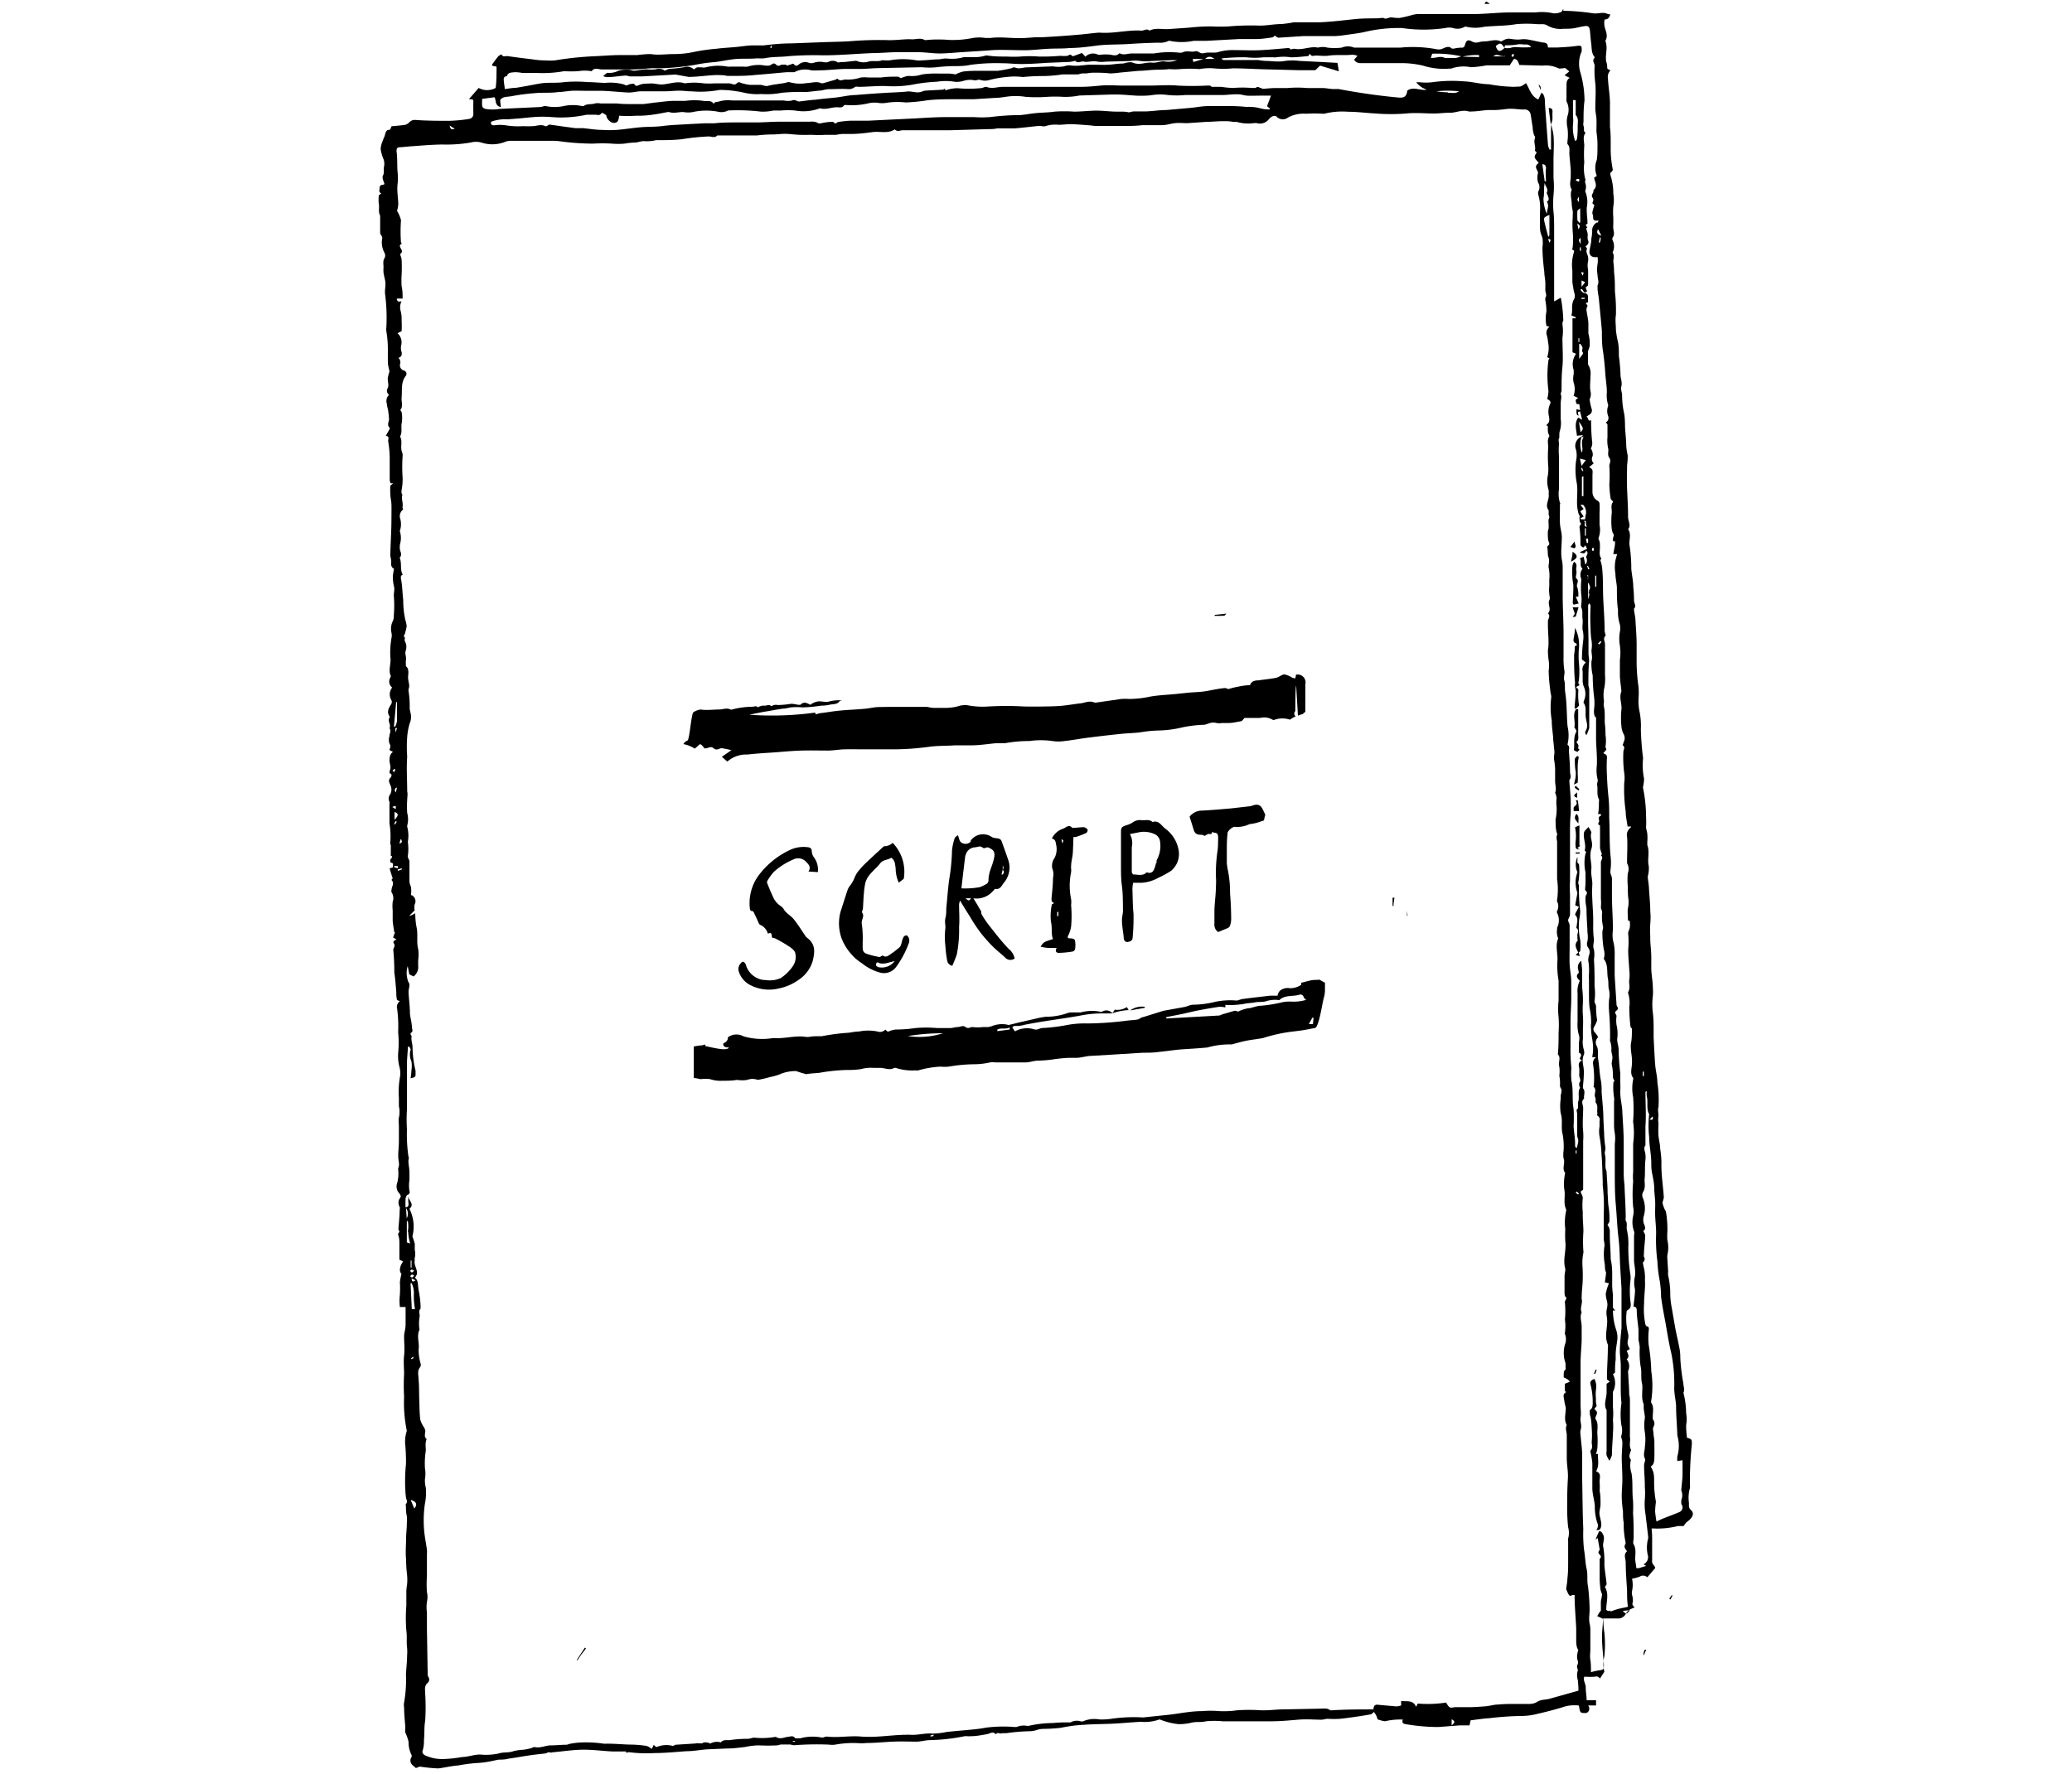 <?xml version="1.0" encoding="UTF-8"?> <svg xmlns="http://www.w3.org/2000/svg" width="167" height="143" viewBox="0 0 167 143"><title>ikony-pitch-your-project-readyai</title><path d="M136.31,121.76c-.26-.22-.16-.42-.19-.66a2.75,2.75,0,0,1,.09-1.14.24.24,0,0,0,0-.12,27.54,27.54,0,0,1,.15-3.4c0-.4,0-.42-.39-.53a7.27,7.27,0,0,1-.07-1,3.06,3.06,0,0,0,0-1,6.88,6.88,0,0,0-.22-1.63c.13-.24,0-.48,0-.73a15.72,15.72,0,0,1-.25-2.05,4,4,0,0,0-.11-1c-.07-.4-.17-.79-.25-1.19-.11-.59-.21-1.18-.31-1.77a7.1,7.1,0,0,1-.14-1.14,6.35,6.35,0,0,0-.17-1.57,1.15,1.15,0,0,1,0-.31l-.06-1a1.34,1.34,0,0,1,0-.35,2.61,2.61,0,0,0,0-1.18,4.35,4.35,0,0,1,0-.72,8.56,8.56,0,0,0-.12-1.6A2.28,2.28,0,0,1,134,97c0-.17.1-.33.1-.49-.06-.93-.22-1.86-.19-2.8a7.89,7.89,0,0,0-.1-1.09c0-.36-.11-.71-.14-1.06s0-.7,0-1a2.08,2.08,0,0,1,0-.61c0-.22-.07-.47,0-.7a9.08,9.08,0,0,0-.09-2c0-.46-.13-.9-.17-1.36-.06-.75-.09-1.5-.13-2.25,0-.19,0-.37,0-.56,0-.47,0-.94-.06-1.4a5.63,5.63,0,0,1,0-1.42,3.37,3.37,0,0,0,0-.55c0-.52-.1-1-.13-1.56,0-.32,0-.63,0-1,0-.56-.1-1.11-.08-1.68a7.22,7.22,0,0,1,0-1,5.32,5.32,0,0,0,0-1c0-.57-.06-1.14-.1-1.72,0-.32-.06-.63-.1-1,0,0,0-.07,0-.1a2.52,2.52,0,0,0,.08-.82c-.14-.56.1-1.14-.12-1.7,0-.07,0-.18,0-.27a3,3,0,0,0,0-.6c0-.19-.09-.37-.1-.56a8.43,8.43,0,0,0,0-.88,11.61,11.61,0,0,0-.24-2.28.25.25,0,0,1,0-.12,3.4,3.4,0,0,0,.08-.64,5.37,5.37,0,0,1-.08-1.65s0,0,0,0a22.84,22.84,0,0,1-.18-2.33,5.77,5.77,0,0,0-.13-1.55,4.44,4.44,0,0,1-.06-.89,5.88,5.88,0,0,0,0-1,14.27,14.27,0,0,1-.15-1.85c0-.21,0-.42,0-.63s0-.58,0-.87c0-.63-.05-1.27-.09-1.91,0-.31-.08-.61-.12-.92,0,0,0-.1,0-.11.21-.2,0-.44,0-.65a9.77,9.77,0,0,0-.06-1.08c0-.5-.12-1-.16-1.48a12.51,12.51,0,0,0-.13-1.83c-.1-.46.18-.94-.13-1.36.26-.31,0-.64,0-1,0-.76-.05-1.51-.08-2.27s0-1.25,0-1.88a5.29,5.29,0,0,0,.05-.8,5.59,5.59,0,0,1-.12-.82c0-.41-.05-.83-.08-1.24s0-.93-.1-1.39-.15-.92-.15-1.38c0-.25-.13-.5-.07-.7.11-.37-.07-.69-.06-1a14.72,14.72,0,0,0-.13-1.49c0-.4,0-.8-.09-1.21a6.5,6.5,0,0,1-.15-.9c0-.4-.07-.79,0-1.2a13.08,13.08,0,0,0-.08-1.88c0-.53,0-1-.07-1.58a5.93,5.93,0,0,0-.06-.84c0-.24.11-.5-.06-.73a1.12,1.12,0,0,0,0-1,.27.27,0,0,1,0-.2c.18-.23.1-.47.06-.71a2.67,2.67,0,0,1,0-.4c0-.17,0-.35,0-.52a5.39,5.39,0,0,1,0-.9,2.85,2.85,0,0,0,0-1,4.81,4.81,0,0,0-.17-1.31,1.53,1.53,0,0,1-.08-.37c.26-.22.22-.22.16-.54a8.54,8.54,0,0,1-.12-1.23c0-.18,0-.37,0-.56,0-.46,0-.92-.06-1.38,0-.27,0-.56,0-.83s0-.7,0-1.06c0-.68-.13-1.35-.16-2a.77.77,0,0,1,.2-.68c-.1-.06-.23-.09-.25-.15s0-.34-.08-.51c-.13-.55.14-1.1-.06-1.65a.15.15,0,0,1,0-.11c.21-.38,0-.75-.08-1.1a1.43,1.43,0,0,1,0-.58c.27,0,.4-.16.45-.43a.53.53,0,0,1-.18,0c-.39-.22-.8,0-1.22-.07A17.67,17.67,0,0,0,126,.87l0-.16c-.05.08-.1.23-.19.26a1.22,1.22,0,0,1-.63.1,4.12,4.12,0,0,0-1.4-.07c-.68,0-1.36,0-2,0-.92,0-1.85.11-2.77.13-1.58,0-3.16,0-4.75,0a2.94,2.94,0,0,0-.59.12,8.82,8.82,0,0,1-.89.2,4.46,4.46,0,0,1-.63-.05c-.21,0-.46.16-.57.08s-.41,0-.61,0c-.55,0-1.1,0-1.65.05-1,.1-2,.23-3,.27l-.47,0-1.5,0h-.09a8.92,8.92,0,0,1-1,.14c-.63,0-1.24.15-1.88.12a20.5,20.5,0,0,0-2.35.07,12.53,12.53,0,0,1-1.37,0,16,16,0,0,0-1.83.1l-1.59.11c-.53.05-1.08-.13-1.6.13-.2-.2-.42,0-.63,0-1.1-.07-2.17.23-3.27.17a1.43,1.43,0,0,0-.29,0c-.56.05-1.12.13-1.68.17-.91.08-1.82.14-2.73.19-.19,0-.38,0-.57,0l-.8.06c-1,.07-1.9-.12-2.85,0l-.4,0a3.21,3.21,0,0,0-1,0,8,8,0,0,1-1.89.16,10.94,10.94,0,0,0-1.81,0,.34.34,0,0,1-.2,0c-.38-.21-.77,0-1.16-.06-.55,0-1.11.08-1.66.08a27.88,27.88,0,0,0-2.89.06c-.81.07-1.63.07-2.44.1l-2.64.1c-.73,0-1.45.07-2.18.16q-.42,0-.84,0c-.5,0-1,.1-1.5.14s-1,.07-1.48.13a15.78,15.78,0,0,0-1.81.26,7.67,7.67,0,0,1-1.66.17c-.6,0-1.2.1-1.81,0a7.85,7.85,0,0,0-1.08.08c-.45,0-.9,0-1.36,0-.74,0-1.49.07-2.23.1a26,26,0,0,0-3.06.33,4.69,4.69,0,0,1-.75,0q-.54,0-1.08-.09c-.67-.08-1.33-.16-2-.26-.16,0-.37.1-.47-.14a1,1,0,0,0-.25.15c-.18.21-.34.44-.5.66a.36.36,0,0,0,0,.11l.35.07c0,.62,0,1.22-.07,1.72a1.42,1.42,0,0,1-1.37,0L37.79,8c.34,0,.37,0,.36.27s0,.6,0,.9a.39.39,0,0,1-.35.42h0a12.82,12.82,0,0,1-1.52.15c-.93,0-1.87,0-2.8-.07a.6.6,0,0,0-.51.21.72.72,0,0,1-.34.19c-.38.05-.77.08-1.07.11-.07.14-.1.28-.15.28-.37,0-.33.34-.43.56s-.09.22-.13.33a1.89,1.89,0,0,0-.17.66,3.33,3.33,0,0,0,.25.87,1.2,1.2,0,0,1,0,.65c0,.22.05.46-.09.67,0,0,0,.1,0,.16s.1.33.15.48c-.13.11-.37,0-.39.28s-.09.36.13.47c-.09.08-.2.13-.2.19a2.81,2.81,0,0,0,0,.65c.07.32-.07.65.11.95,0,0,0,.07,0,.11V18.8c0,.09.19.25.17.4A1.72,1.72,0,0,0,31,20.4a.47.47,0,0,1,0,.4c-.17.25-.08.52-.09.78a2.41,2.41,0,0,0,0,.38c0,.08.12.6.13.65.08.38-.05.75,0,1.12a14.77,14.77,0,0,1,.1,2.66,1.13,1.13,0,0,0,0,.32,8.67,8.67,0,0,1,.12,1.61c0,.18,0,.36,0,.54s0,.21,0,.31c0,.29.1.57.13.78a3.53,3.53,0,0,0-.14.56c0,.26.11.57,0,.78a.39.39,0,0,0,.11.54.05.05,0,0,0,0,0,.67.67,0,0,0-.18.71c0,.18.07.36.1.53l.07.55s-.05,0,0,.07c.05.26-.21.54.05.79a.11.11,0,0,1,0,.11l-.3.54c.34.05.16.3.19.46a9,9,0,0,1,.12,1.27c0,.58,0,1.16,0,1.75a.84.84,0,0,0,.07.35s.1,0,.22,0l-.24.19a4.87,4.87,0,0,0,0,.66c0,.29.08.57.09.86s0,.75,0,1.13c0,1-.07,1.95-.09,2.93,0,.2.09.4.07.6s0,.43.23.52a5.07,5.07,0,0,0-.09.54,3.29,3.29,0,0,0,.07.83c.09.27,0,.52,0,.79a9.63,9.63,0,0,1,0,1.61,1,1,0,0,1-.07.43,1.42,1.42,0,0,0-.11,1,1,1,0,0,1,0,.35,6.87,6.87,0,0,0-.1,1.57c.09.53-.2,1.05.05,1.55,0,0-.07.11-.08.17a.6.6,0,0,0,.18.74.87.87,0,0,0-.07,1,.36.36,0,0,1,0,.32c-.21.33-.39.64-.15,1a.11.11,0,0,1,0,.11c-.18.28.16.58,0,.85.17.22,0,.42,0,.63a1,1,0,0,0,0,.6.42.42,0,0,1,0,.47c0,.17.39.13.21.27s-.23.49-.2.73.14.5,0,.75c0,0,0,.18,0,.18.3.08.08.35.06.37-.2.2-.07.4,0,.58a.81.81,0,0,1,0,.73.58.58,0,0,0-.07.62.83.83,0,0,1,0,.22v1.51a6.5,6.5,0,0,1,.06,1.65s.05.1.05.15c0,.28,0,.56,0,.85l.1,0c0,.09-.05.2-.12.25s0,.28,0,.28c.32,0,.14.25.2.37l-.28.09c.08.26.15.5.25.8,0,0-.1.12-.09.14.26.27,0,.52,0,.79a.28.28,0,0,0,0,.2.85.85,0,0,1,.09.76,3.18,3.18,0,0,0,0,.69c0,.25,0,.51,0,.77s.08.67.13,1h.06c-.06.14-.1.28-.16.42l.28.16c-.17.08-.36.16-.17.38,0,0,0,.11,0,.17s-.11.22-.09.31a17.93,17.93,0,0,1,.08,1.8c.08.51.11,1,.16,1.56,0,.21,0,.41.06.66l.23.1a.56.56,0,0,0-.22.61,10.87,10.87,0,0,1,.08,1.89,8.79,8.79,0,0,1,0,1.7,3.57,3.57,0,0,0,.1,1.08,1.9,1.9,0,0,1,.06.75,6.92,6.92,0,0,0-.1,1.76c0,.23,0,.46,0,.68a2,2,0,0,1,.05.35c0,.18,0,.37-.05.56s0,.47,0,.7,0,.69,0,1c0,.07,0,.15,0,.23,0,.41-.06.82-.05,1.22s.13.6,0,.91a.6.6,0,0,0,0,.19,3.12,3.12,0,0,1-.08,1,.82.82,0,0,0,.19.89c.1.15.13.23,0,.39a.65.65,0,0,0,0,.67.71.71,0,0,1,0,.29c0,.52-.07,1-.1,1.56.22.17-.12.28,0,.45a1.77,1.77,0,0,1,.08.52c0,.47,0,1,0,1.43l.3.15c-.3.42-.33.81-.13,1a5,5,0,0,0-.13.67,8,8,0,0,1,0,1,4.35,4.35,0,0,0,0,1l.46,0c0,.48,0,.92,0,1.37s-.12.69-.12,1c0,.51.06,1,0,1.54s0,1,0,1.5a15.79,15.79,0,0,0,0,1.82,11.19,11.19,0,0,0,.21,2.71.08.08,0,0,1,0,.07,2.77,2.77,0,0,0-.11,1.18,14.64,14.64,0,0,1,.05,1.48,13.52,13.52,0,0,0-.05,2.11,5.35,5.35,0,0,0,.05.55c0,.18.19.35,0,.54a.26.26,0,0,0,0,.2c0,.26,0,.52.07.78a4,4,0,0,1,0,.6c0,.42-.06.83-.06,1.25s-.06,1.1,0,1.65a10.36,10.36,0,0,0,.08,1.25,4,4,0,0,1,0,.77,4.88,4.88,0,0,0-.06.52c0,.4,0,.8,0,1.19a12.4,12.4,0,0,0,0,2c.07.47,0,.93.06,1.38a3.76,3.76,0,0,1,0,.67c0,.51-.07,1-.09,1.52a10.42,10.42,0,0,1-.15,2.23,1.08,1.08,0,0,0,0,.4c0,.54.06,1.07.1,1.6a1.61,1.61,0,0,0,0,.44,3.25,3.25,0,0,1,.26.74,2.22,2.22,0,0,0,.25,1.07s0,.09,0,.13a.5.5,0,0,0,.1.7l0,0,.23.2c.13,0,.28-.14.38-.1.42.06.85.11,1.27.13a.89.89,0,0,0,.23,0c.52-.07,1-.19,1.54-.23a13.63,13.63,0,0,1,1.41-.19,8,8,0,0,0,1.46-.2l.39-.08c.26,0,.53,0,.8-.08.53-.07,1.07-.17,1.6-.25s.91-.11,1.37-.17c.08,0,.16-.08.24-.09s.22.05.33,0c.81-.07,1.61-.2,2.42-.21s1.58.1,2.37.14c.38,0,.77,0,1.14,0v.11a1,1,0,0,1,.24-.05,10.82,10.82,0,0,0,2.05.07c.86,0,1.73-.09,2.59-.15.56,0,1.11-.11,1.66-.15l1.67-.07c.47,0,.93-.07,1.39-.12a5.8,5.8,0,0,1,1.1-.13,14.42,14.42,0,0,0,1.47,0c.11,0,.23-.07.34-.07l.73,0a1.59,1.59,0,0,0,.3.06,24,24,0,0,1,2.81-.05,1.8,1.8,0,0,0,.52,0,8,8,0,0,1,1.47-.13c.33,0,.67.05,1,0,.73,0,1.46-.08,2.19-.11s1.26,0,1.87,0c.34,0,.68-.1,1-.12a15.61,15.61,0,0,0,2.9-.32s.1,0,.15,0a2.36,2.36,0,0,0,.37,0c.4,0,.8-.08,1.2-.15s.52-.28.79,0c.13-.22.33,0,.5-.09h.33a15.22,15.22,0,0,1,1.9-.16,1.78,1.78,0,0,0,.56-.1,1.88,1.88,0,0,1,.57-.09,12.83,12.83,0,0,0,1.4-.09,11.54,11.54,0,0,1,1.86-.24c.77-.06,1.56-.05,2.34-.09s1.48-.11,2.22-.15a3.49,3.49,0,0,0,1.47-.18.08.08,0,0,1,.08,0A5.57,5.57,0,0,0,95,139a4.51,4.51,0,0,0,1.09-.13c.36-.08.73,0,1.1-.1a7,7,0,0,1,1.37,0l3,0h.89c.73,0,1.45-.07,2.17-.13s1.25,0,1.88,0c.17,0,.34-.07.5-.07a9.21,9.21,0,0,0,1,0c.81-.09,1.62-.21,2.43-.35.14,0,.27-.19.4-.29l0-.12c-1.2,0-2.4,0-3.59.08a1,1,0,0,0-.3-.14,4.1,4.1,0,0,0-.49,0l-3,.06c-.62,0-1.24.1-1.85.07a14.56,14.56,0,0,0-1.87,0,7.68,7.68,0,0,1-1.44.07,8.66,8.66,0,0,0-1.44,0c-.88,0-1.75.19-2.62.29l-2.1.22h0a12.33,12.33,0,0,0-2.43.09,5.71,5.71,0,0,1-1.09.07,2.25,2.25,0,0,0-1.31.15.34.34,0,0,1-.2,0,1.06,1.06,0,0,0-.82.09c-.06,0-.15,0-.23,0a9.32,9.32,0,0,0-1.18.05,8.92,8.92,0,0,0-1.93.22.46.46,0,0,1-.2,0,1.48,1.48,0,0,0-.78.09,1.15,1.15,0,0,1-.32,0,11.13,11.13,0,0,0-2.16.06,11.54,11.54,0,0,1-1.18.16c-.66.07-1.32.11-2,.19a5.82,5.82,0,0,1-1.17.13c-.55-.05-1.1.12-1.65.1-1.37-.05-2.71.25-4.08.14-.91-.08-1.84.11-2.76,0a1,1,0,0,0-.28.07.38.38,0,0,1-.18,0,3.81,3.81,0,0,0-1.68.07c-.13,0-.35,0-.4,0-.19-.27-.43-.12-.63-.11s-.61.23-.92,0c0,0,0,0-.08,0a6.3,6.3,0,0,1-1.68.06c-.15,0-.32.08-.48.09a10.66,10.66,0,0,0-1.38.09c-.28.07-.61-.08-.83.2a1.15,1.15,0,0,0-.87.1s-.06-.05-.1-.06-.36-.09-.47,0-.42,0-.62.05l-1.57.1c-.09,0-.2.12-.26.09a2,2,0,0,0-1,0l-.33.1-.19-.18-.16.33a1.47,1.47,0,0,0-.39-.24,8.93,8.93,0,0,0-1.16-.11c-.76,0-1.52-.1-2.28-.07a9.8,9.8,0,0,0-1.62-.11,6.24,6.24,0,0,0-1.22.13.64.64,0,0,1-.18.06c-.43,0-.86.05-1.28.05s-.85.24-1.3.14c-.06,0-.13,0-.2.05s-.44.12-.67.16a4.49,4.49,0,0,0-.82.11c-.4.16-.83.06-1.24.2a4.85,4.85,0,0,1-1.47.08c-.51,0-1,.2-1.46.2a10.07,10.07,0,0,1-1.44.16,3.27,3.27,0,0,1-1.57-.31c-.18-.13-.22-.23-.16-.38a2.71,2.71,0,0,0,.1-.85c.06-.51,0-1,.1-1.54a17.61,17.61,0,0,0,0-2.18c0-.3-.09-.6.17-.85a.37.37,0,0,0,.08-.52s0,0,0,0a.37.37,0,0,1-.05-.23l-.06-3.63V130a3.1,3.1,0,0,1,0-.86,1.76,1.76,0,0,0,0-.79,9.26,9.26,0,0,1,0-1.29c0-.29,0-.58,0-.87s0-.6,0-.9a2,2,0,0,0,0-.35c-.08-.59-.21-1.18-.24-1.77a9.18,9.18,0,0,1,.07-1.89,4.63,4.63,0,0,0,.08-1.34,2.32,2.32,0,0,1-.07-.69,2.66,2.66,0,0,0,0-.89,6.64,6.64,0,0,1,.07-1.41c0-.31-.07-.63.07-.93-.25-.2-.1-.46-.11-.69a1.09,1.09,0,0,0-.1-.25,2.23,2.23,0,0,1-.31-.64c-.06-.55-.06-1.1-.08-1.65s0-1-.05-1.54c0-.34-.13-.71.1-1a.34.34,0,0,0,.06-.32,4,4,0,0,1-.16-1.15c.08-.53-.18-1.06.07-1.58,0,0,0,0,0,0a3.29,3.29,0,0,1,0-1c.07-.22-.13-.49.09-.7,0,0,0-.06,0-.08,0-.47-.08-1-.16-1.41s0-.78-.3-1a1.35,1.35,0,0,0,.15-.26c.1-.4-.26-.74-.16-1.15a.41.41,0,0,1,0-.19,1.39,1.39,0,0,0,0-.64c0-.16,0-.34,0-.5a5.8,5.8,0,0,0-.19-.59A3.2,3.2,0,0,0,33,97.45c.45-.36-.09-.67-.08-1a1.68,1.68,0,0,0,0,.5c0,.16.06.36-.23.39a5,5,0,0,1,0-.67c0-.13.08-.32.17-.35A.23.23,0,0,0,33,96,.19.19,0,0,0,33,96a2.75,2.75,0,0,1,0-.86c0-.22,0-.43,0-.65s-.06-.53-.08-.79.08-.32,0-.46a12.44,12.44,0,0,1-.12-2.2,12.36,12.36,0,0,1,0-1.61c0-.71,0-1.41,0-2.12,0-.17,0-.33,0-.49,0-.33,0-.66,0-1,0-.48.06-1,.08-1.44l.12,0c0,.08.12.19.1.24a1.28,1.28,0,0,0,.06.94,2.29,2.29,0,0,1,0,.74,4.67,4.67,0,0,1-.07.63c.4-.09.42-.11.4-.45a1,1,0,0,0,0-.17,8.49,8.49,0,0,1-.24-1.88c0-.29-.14-.59-.07-.9,0,0-.06-.08-.08-.13a.27.27,0,0,1,0-.12c.23-.1.12-.3.1-.43,0-.38-.12-.75-.16-1.13,0-.57-.08-1.14-.11-1.7,0,0,0,0,0-.07,0-.26.16-.57,0-.75a1.91,1.91,0,0,1-.07-1.31l.13.66.34.17a.93.93,0,0,0,.38-.78,5.61,5.61,0,0,1,0-.58,3.3,3.3,0,0,0,0-.83c-.16-.59,0-1.2-.14-1.8a5.77,5.77,0,0,1-.1-1.1l-.44.22,0-.06.39-.4a1.23,1.23,0,0,1,0-.47.55.55,0,0,0-.23-.75l-.07,0a2.34,2.34,0,0,0,0-.7A1,1,0,0,1,33,71c0-.52,0-1,0-1.54,0-.15-.16-.32-.13-.45a4,4,0,0,0,0-1.14,2.79,2.79,0,0,0-.05-1.22s0-.07,0-.1a1.85,1.85,0,0,0,0-1,7.48,7.48,0,0,1,0-1.06c0-.23.06-.45,0-.68,0-.93-.07-1.87,0-2.81a10.55,10.55,0,0,1,0-1.59,5.1,5.1,0,0,1,.2-1.09,1.3,1.3,0,0,0,.05-.91,2.93,2.93,0,0,1-.05-.29,8.08,8.08,0,0,0-.1-1.47,1.22,1.22,0,0,1,.06-.26c0-.06,0-.14,0-.17s-.08-.38-.09-.58.13-.72-.17-.92a3.15,3.15,0,0,1,0-.53c.05-.26-.13-.5,0-.78a1,1,0,0,0-.07-.69c-.09-.14,0-.28,0-.3-.21-.14,0-.27,0-.39a4.09,4.09,0,0,0,.13-.56,3.37,3.37,0,0,0-.12-.53,7.47,7.47,0,0,1-.16-1.57c-.07-.58-.07-1.18-.19-1.75,0-.2,0-.21.15-.29-.23-.4-.07-.87-.22-1.29a.17.17,0,0,1,0-.12c.17-.18.06-.38,0-.57a1.57,1.57,0,0,1,0-.48,1.78,1.78,0,0,0,0-1,.15.15,0,0,1,0-.11,1.63,1.63,0,0,0,0-1,.67.67,0,0,1,.26-.69.41.41,0,0,1-.06-.19c.08-.34-.13-.69,0-1,0,0-.06-.06-.07-.11a.75.75,0,0,1,0-.26,4.86,4.86,0,0,0,.08-1,12.78,12.78,0,0,1,0-1.75.7.7,0,0,0-.06-.35c-.14-.4.08-.84-.15-1.22.21-.34.06-.72.14-1.09a2.59,2.59,0,0,0,0-.83c0-.08-.13-.2-.11-.22.24-.3.07-.64.1-1,.06-.58-.08-1.2.32-1.73a.27.27,0,0,0-.15-.45.44.44,0,0,1-.3-.5.48.48,0,0,0-.14-.53.3.3,0,0,0,.28-.32l0-.11a1,1,0,0,1-.05-.55,1,1,0,0,0-.29-1l.33-.16a8.57,8.57,0,0,0,0-.89,2.53,2.53,0,0,0-.1-.82,1.09,1.09,0,0,1,.1-.71c-.21.07-.37.06-.39-.21l.47,0c0-.33,0-.65-.08-1a7.37,7.37,0,0,1,0-.94,11.62,11.62,0,0,0,0-1.18c0-.17-.15-.44-.1-.48.25-.18.06-.36,0-.51s-.07-.19.05-.27,0-.09,0-.14a12,12,0,0,1,0-1.8A2.75,2.75,0,0,0,32,17a2.66,2.66,0,0,0,.1-.49c0-.57-.13-1.13-.05-1.71a4.24,4.24,0,0,0,0-.87c-.06-.58,0-1.16-.09-1.73,0-.29.08-.32.3-.33s.54-.05.81-.07c.86-.06,1.72-.14,2.58-.15a11.66,11.66,0,0,0,2.29-.16,1.63,1.63,0,0,1,.85,0,2.82,2.82,0,0,0,1.94-.06,1.36,1.36,0,0,1,.39-.08l.87,0,1,0h1.48a5.29,5.29,0,0,1,.8.06,21,21,0,0,0,2.5.17,13.53,13.53,0,0,1,1.56,0,6.16,6.16,0,0,0,1,0,6,6,0,0,1,.84-.09c.27,0,.5-.13.77-.11s.62,0,.93-.08c.7,0,1.41,0,2.11-.08A17.85,17.85,0,0,1,57.13,11c.21,0,.48.15.68-.08,0,0,.1,0,.15,0s.37,0,.56,0l1.38,0H61a10.83,10.83,0,0,1,1.27-.08c.32,0,.64-.05,1-.05s.81.07,1.21.08.68,0,1,0a7.69,7.69,0,0,0,1,0c.31,0,.61,0,.91,0a3.85,3.85,0,0,1,.49-.07c.22,0,.45,0,.67,0,.59,0,1.19-.07,1.78-.15s1.23.15,1.79-.22h0c.2.23.43.07.65.07l2,0,1.86,0,3-.09c.25,0,.49,0,.73-.06.47,0,.94,0,1.4,0,.68-.05,1.35-.14,2-.2.18,0,.39.08.56,0a2.6,2.6,0,0,1,1-.09c.35,0,.7-.06,1.06-.05s1,.06,1.5.1l.41.05c.68,0,1.35,0,2,0s1.19,0,1.79-.07l.68,0c.31,0,.61,0,.92,0s.66-.12,1-.16.67,0,1,0l1.62-.11c.42,0,.83-.05,1.25-.05s.56,0,.85.06h.28a3.36,3.36,0,0,0,1.41.09h.19a.91.91,0,0,0,1-.32c.18-.23.47-.33.61-.2a.69.69,0,0,0,.93.07,2.67,2.67,0,0,1,1.47-.3,9.66,9.66,0,0,1,1.32,0l.12,0a5.91,5.91,0,0,1,1.92-.16c.74,0,1.48.1,2.22.14a15.67,15.67,0,0,0,2.47,0c.74-.08,1.5,0,2.26,0,.43,0,.86-.07,1.29-.06s1-.28,1.5-.1c0,0,.1,0,.15,0,.46,0,.93-.09,1.4-.12.17,0,.35,0,.52,0,.39,0,.77-.07,1.16-.1l.2,0c.32,0,.64.06,1,.06a.48.48,0,0,1,.55.41.06.06,0,0,1,0,0c.06.34.1.67.16,1a2.15,2.15,0,0,0,.12.67c.06.1.1.12.06.24-.12.34.09.68,0,1,0,0,.1.1.15.14-.3.44-.16.43.16.85-.26.18-.28.32-.12.6,0,.06.08.13.07.18a1.37,1.37,0,0,0,0,.8.69.69,0,0,1,0,.74s0,.13,0,.19a3.76,3.76,0,0,1,.15,1.41c0,.43,0,.86,0,1.28s.12.58.2.86a2.69,2.69,0,0,1,0,.75c0,.66.07,1.32.15,2,0,.26.07.53.08.79s0,.43,0,.64.16.43,0,.63c0,0,0,.13,0,.19a4.68,4.68,0,0,1,.09.91,3,3,0,0,0,0,1.16l.24.08a.61.61,0,0,0-.21.68,2.65,2.65,0,0,1,.1.55,2.3,2.3,0,0,1-.07,1.22l.18.08a.71.71,0,0,0-.08.18,9.35,9.35,0,0,0,0,2.42,2.26,2.26,0,0,1-.1.69c.14.07.37.2.22.43a1.52,1.52,0,0,0-.12.66c0,.33.24.71-.16,1,0,.05.12.09.12.13a3,3,0,0,0,0,.42c0,.13.15.31.11.37-.2.3-.07.62-.09.92a11.07,11.07,0,0,0,0,1.41,3.17,3.17,0,0,1-.06,1,2.39,2.39,0,0,0,.1,1,1.84,1.84,0,0,1,0,.33c.08.44-.34.88,0,1.3,0,0,0,.08,0,.12s0,.2,0,.26a.29.29,0,0,1,0,.33,1.34,1.34,0,0,0,0,.4c0,.11,0,.22,0,.33a2,2,0,0,1-.06.23,4,4,0,0,0,0,.49,1.2,1.2,0,0,0,.09.45c.11.21-.2.24-.14.41l0,0c.07.25,0,.53.1.78s0,.52,0,.78a3.11,3.11,0,0,1,.06,1c0,.2,0,.4,0,.55a2.26,2.26,0,0,0,0,.58c0,.18.09.4,0,.54-.15.35.21.74-.11,1.06a0,0,0,0,0,0,0c.24.21,0,.43,0,.65s0,.21,0,.32c0,.68.11,1.36,0,2a5.66,5.66,0,0,0,.06.82,2.89,2.89,0,0,1,0,.83,13.83,13.83,0,0,0,.13,1.58c0,.21.11.43.07.63a6.46,6.46,0,0,0,.05,1.81c0,.45.07.9.11,1.35,0,.29.06.58.07.87a1.63,1.63,0,0,1,0,.66c0,.06,0,.15,0,.23a6.31,6.31,0,0,1,.09.76c0,.33,0,.66,0,1s.13.67,0,.94a1.59,1.59,0,0,1,.12.44,2.81,2.81,0,0,0,0,.71,3.91,3.91,0,0,1-.08,1,.33.33,0,0,0,0,.14c0,.27,0,.53.06.8,0,.11.11.27.06.32s-.06.33,0,.5c0,.4,0,.8,0,1.2,0,.62,0,1.24,0,1.86a5.91,5.91,0,0,1,0,1.68.17.17,0,0,0,0,.12.86.86,0,0,1,0,.78.2.2,0,0,0,0,.15,1.31,1.31,0,0,1,0,1.19s0,.08,0,.12a1.38,1.38,0,0,0,.09.75c-.27.61,0,1.25-.07,1.88a7,7,0,0,0,.1,1.52c0,.53,0,1.06,0,1.6a6.18,6.18,0,0,0,0,1.36,8,8,0,0,1,0,1.2c0,.59,0,1.19-.06,1.78.28.29,0,.64.12,1a3,3,0,0,1,0,.73,2.93,2.93,0,0,1,.05.78c0,.18.12.25.13.38a2.14,2.14,0,0,1-.07.43c0,.09,0,.18,0,.27a4.09,4.09,0,0,0,0,1.16c.19.57,0,1.14.16,1.71a5.46,5.46,0,0,1,.07,1.34,2,2,0,0,0,0,.59c.16.38-.16.81.13,1.17l0,0a4.23,4.23,0,0,0-.08,1.28c.13.55-.1,1.13.16,1.66,0,0,0,.08,0,.11a4.27,4.27,0,0,0-.07,1.47,9.1,9.1,0,0,0,0,1c.1.73-.22,1.47,0,2.2,0,0,0,.1,0,.16a3.11,3.11,0,0,0-.06.44c0,.42,0,.85,0,1.27,0,.2,0,.38.17.49-.06.14-.17.28-.14.39a6.78,6.78,0,0,1,0,1.35,3.84,3.84,0,0,1,0,1.07.14.14,0,0,0,0,.09,1.16,1.16,0,0,1,0,.86,2.48,2.48,0,0,0,.05,1.5c0,.06,0,.15,0,.22s0,.1,0,.12.05.15-.06.23-.08.38-.09.57c0,0,.21.1.32.17a1,1,0,0,1,.18.18l-.41.17c0,.2,0,.35,0,.5s.08.11.11.17c-.32.17-.18.44-.15.69s.09.4.12.6c0,.45-.17.93.08,1.37-.15.27,0,.54,0,.82s0,.56,0,.84,0,.64,0,1c0,.55.12,1.09.09,1.64-.05.77-.06,1.55-.06,2.32a14.64,14.64,0,0,0,.08,1.62,1.62,1.62,0,0,1,0,.9.38.38,0,0,0,0,.15c0,.56,0,1.11,0,1.67s0,.93-.06,1.4c0,.29-.07.57-.1.87l.15.34c.08.14.15.28.34.13,0,0,.1,0,.19,0,0,.91.09,1.81.13,2.71,0,.28,0,.56,0,.84s0,.67.17.88a1.72,1.72,0,0,0-.1.6c0,.21.17.41,0,.64,0,0,0,.1,0,.16s.08.18.06.25a1.3,1.3,0,0,0,0,.78,8.08,8.08,0,0,1,.05.85l-2.35.66c-.23.06-.47.06-.7.12s-.31.17-.48.22a1.25,1.25,0,0,1-.47.07c-.32,0-.65,0-1,0-.5,0-1,0-1.49.05-.32,0-.63.11-1,.14s-.78.06-1.18.07l-1.24,0c-.16,0-.35.09-.48,0s-.2-.26-.28-.37a9.68,9.68,0,0,1-2.28.08l-.13.26c-.27-.59-.76-.4-1.21-.47v.36a1.53,1.53,0,0,1-.37.08l-1.59-.14a.26.26,0,0,0-.2.1.53.53,0,0,0,.07.63,1.48,1.48,0,0,1,.15.31c0,.06.06.16.1.17.22.05.48.17.66.1a5.32,5.32,0,0,1,1.32-.11c-.09.22,0,.33.17.36a15.43,15.43,0,0,0,2.71.24l1.69-.13.8,0,.09-.41c.51-.06,1-.14,1.5-.17.83-.1,1.65-.16,2.48-.18a5.29,5.29,0,0,0,1.37-.16c.78-.18,1.55-.38,2.31-.62a3,3,0,0,1,1.07-.06c.09.61.09.61.6.6a.37.37,0,0,0,.2-.5.39.39,0,0,0-.06-.11l.64,0,0-.42h-.76c0-.33-.07-.64-.07-1s-.25-.61-.11-.9a5.17,5.17,0,0,0,.88,0,.31.31,0,0,1,.37.16l.36-.56a2.52,2.52,0,0,1,0-1.25,9.28,9.28,0,0,0,0-1.9c-.06-.36-.07-.73-.1-1.14h1.27a.67.67,0,0,0,.57-.4,1,1,0,0,1,.3-.31,2.87,2.87,0,0,1,.4-.18c-.13-.14-.23-.21-.15-.41a1.43,1.43,0,0,0-.06-.6.8.8,0,0,1,0-.31,2.34,2.34,0,0,0,0-1,2.66,2.66,0,0,0,.63-.17.5.5,0,0,1,.6.06s.05,0,0,0l.64-.75a.54.54,0,0,0-.1-.2.47.47,0,0,1-.15-.43c0-.52,0-1,0-1.55,0-.34,0-.67-.05-1a1.66,1.66,0,0,1,.32,0,6.86,6.86,0,0,0,1.8-.2c.15,0,.31,0,.47,0a2.1,2.1,0,0,1,.22-.3C136.47,122.35,136.56,122,136.31,121.76ZM75.24,139.84l0,.12L75,140l0-.09Zm-11.34.51.18,0v.06l-.18,0ZM33.06,102.89s.08-.12.13-.13.1,0,.19.09c-.08.07-.13.14-.17.14s-.1-.06-.15-.1Zm.39,2.65h-.26l-.1-2.09h.09a1.84,1.84,0,0,1,.18.8,5.69,5.69,0,0,0,.09,1.3Zm-.12,3.95-.2.09s0-.06,0-.06l.16-.15Zm.06,12.13-.29-.7c.45.12.57.37.29.7Zm.1-18.4c-.26.15-.27.14-.32-.16Zm-.1-.77c-.13.09-.18.15-.2.14l-.14-.12s.08-.11.12-.12a.88.88,0,0,1,.21.1Zm-.29-.83h.07v.57l-.07,0Zm-.2-2.31a3.78,3.78,0,0,0,.16.94l-.27-.09V98.44h.08a2.48,2.48,0,0,1,0,.86Zm-.12-1.1-.06-.82a.76.76,0,0,1,.06.83ZM31.62,65.06c.3-.13.3-.13.27.17ZM32,63.49l-.1.4c-.12-.19-.11-.32.1-.4ZM31.87,59v-.3H32L31.9,59Zm-.07,7.1c0-.26,0-.43,0-.64.33.12.34.28,0,.63Zm.18.15-.15.23-.06-.06.12-.23Zm.32,1.38c.11.17.16.3-.11.38ZM32.38,70l0,.1-.32.11,0-.11ZM32.07,70l-.3-.08,0-.1.3,0ZM31.93,56.6H32c0,.16,0,.32,0,.48,0,.35,0,.7,0,1.05a1.7,1.7,0,0,1-.15.45l-.1,0Zm-.07,5.45-.08.19-.15-.1.16-.16Zm4.38-51.93.41.26c-.27.11-.36,0-.41-.26ZM117,139.1c0-.2,0-.35,0-.49C117.35,138.79,117.21,138.91,117,139.1ZM133.2,90c.08.3-.06.3-.24.25Zm-.71-3.61,0,.36h-.09l0-.35ZM129.07,19c-.36-.1-.4-.28-.27-.52Zm-.06.15c0,.13,0,.27-.08.41l-.07,0,.08-.41ZM62.12,3.69h.07a1,1,0,0,1,0,.17h-.1Zm40.22,5.05v.08a2.56,2.56,0,0,1-.73-.08,3.63,3.63,0,0,0-1.14-.12A13.75,13.75,0,0,0,99,8.55c-.51,0-1,0-1.55,0s-1,.1-1.42.14L94,8.87c-.53,0-1.06.09-1.6.11-.35,0-.69,0-1,0a1.8,1.8,0,0,0-.39.08A3.12,3.12,0,0,0,90.51,9c-.16,0-.32,0-.48,0-.52,0-1-.07-1.57-.08S87.2,9,86.57,9A10.82,10.82,0,0,0,85,9c-.54.08-1.08.07-1.61.13s-.79.12-1.19.15c-.8,0-1.61.06-2.41.16a9.26,9.26,0,0,1-1.29,0c-.13,0-.27,0-.4,0-.6,0-1.2,0-1.79,0-.81,0-1.62.05-2.43.1l-2.26.11L70,9.73h-.47c-.3,0-.6,0-.89,0s-.71.05-1.06.1c-.09,0-.16.12-.25.12s-.15-.14-.22-.13a5.05,5.05,0,0,0-1,.13c-.14,0-.15,0-.25-.07a1.11,1.11,0,0,0-.54-.07c-.79,0-1.58,0-2.37,0s-1.32.06-2,.06c-.51,0-1,0-1.54,0s-1.22,0-1.83.07c-.26,0-.51,0-.76,0L55.61,10c-.71.05-1.42.06-2.12.15s-1.16.06-1.73.1-1.34.16-2,.22a9.12,9.12,0,0,1-1.28,0c-.51,0-1-.1-1.54-.14-.19,0-.38,0-.57,0l-.9-.12-1.13-.16c-.06,0-.13,0-.19.06s-.16.08-.21.06c-.35-.18-.7,0-1,0a6.43,6.43,0,0,1-.76,0,6.33,6.33,0,0,1-1.44-.07,3.23,3.23,0,0,0-.88,0c-.14,0-.35,0-.27-.29a3.28,3.28,0,0,1,1.32-.19l.92-.07c.58-.05,1.17-.13,1.75-.14s1,.05,1.47.06a9.81,9.81,0,0,0,2.23-.22l.72,0c.15,0,.3.09.44-.08s.29.07.43.11c0,.32.38.65.63.63s.36-.13.4-.58a10.14,10.14,0,0,0,1.35,0,8.12,8.12,0,0,0,1.39-.09c.4-.05.8-.14,1.2-.21h.08c.37.13.75,0,1.14,0A2.17,2.17,0,0,0,56,9a5.17,5.17,0,0,1,1.84,0,1.18,1.18,0,0,0,.86-.1s.1,0,.14,0a16,16,0,0,1,2.5.1,4.15,4.15,0,0,0,1-.09l.6,0a6.31,6.31,0,0,1,1.15,0,3.79,3.79,0,0,0,2-.18c.53.16,1-.15,1.56-.07.11,0,.29,0,.35-.15,0,0,.1-.05.14-.05a5.74,5.74,0,0,0,1.8-.12,2.42,2.42,0,0,1,.76-.06,2.15,2.15,0,0,0,.8,0A6,6,0,0,1,73,8.26a14.14,14.14,0,0,0,1.71-.17C75.45,8,76.25,8,77,8c.49,0,1,0,1.46,0l1.77-.11c.46,0,.9-.12,1.36-.14a5,5,0,0,1,1.09.06,11.92,11.92,0,0,0,1.69,0,10.31,10.31,0,0,1,1.36,0A5.82,5.82,0,0,0,87,7.7l2.58-.08c.13,0,.26,0,.4,0,.6,0,1.21.08,1.81.1.37,0,.73,0,1.1-.06a4.36,4.36,0,0,1,1.25,0,7.19,7.19,0,0,0,1.39,0h2.93c.41,0,.82-.06,1.23-.06s.54.09.81.11.77,0,1.16,0l.78,0-.32.85Zm14.35-1.3a5.5,5.5,0,0,1-.91-.08,8.43,8.43,0,0,1,1.81,0c-.28.21-.6.11-.9.12Zm7.62,5.8c.23,0,.32.16.29.38s0,.66,0,1h-.1ZM124.4,16c.09-.43,0-.85.11-1.27,0,.27.33.49.15.82,0,.05.08.16.1.25s.17.34-.09.45c.23.35,0,.66,0,1A3.39,3.39,0,0,1,124.4,16Zm.09,1.93c-.09-.39-.08-.39.39-.61v1.61s0,.09-.09.16c-.11-.4-.21-.77-.3-1.16Zm.39,1.64-.1-.3c.24,0,.21.12.1.3ZM127,96.16l.07-.09.19.14-.07.09ZM127,93v-.26h.07V93Zm2.84,36.83c-.24.11-.32,0-.38-.05,0-.66.24-1.26-.1-1.82,0-.09.14-.18.13-.26-.05-.51-.14-1-.18-1.54a7.36,7.36,0,0,0-.08-1.4c-.1-.34.14-.64,0-1-.09-.16-.13-.31-.34-.32-.1.22-.19.43-.3.69l.18-.14.16.92c0,.13-.22.2,0,.42s0,.26,0,.4c0,.53,0,1.06,0,1.6a8,8,0,0,0,.07.83,2.06,2.06,0,0,0,.12.35c0,.25-.08.42-.09.59s0,.48,0,.72c0,0,0,.07-.07.1l-.23.37.47.22c0,.51-.09,1-.08,1.46,0,.76.1,1.52.15,2.28,0,.24,0,.38-.32.4a6.2,6.2,0,0,0-.72.16c0-.35,0-.69-.05-1s0-.54,0-.81c0-.54,0-1.08,0-1.61a2.07,2.07,0,0,0-.06-.5c-.08-.38,0-.76,0-1.13a17,17,0,0,0-.13-1.88c-.1-.45,0-.94-.11-1.4s-.11-1-.21-1.55a11.38,11.38,0,0,1-.06-1.65c-.06-1.36-.06-2.72-.09-4.08,0-.61,0-1.22,0-1.83s-.09-1.12-.13-1.68a1.09,1.09,0,0,1,0-.4c.14-.36-.06-.7,0-1s0-.71,0-1.07v-1.83q0-.73,0-1.47c0-.62.07-1.25.09-1.87,0-.37,0-.74,0-1.11s-.17-.76,0-1.14c-.17-.36.1-.7,0-1.08a9.46,9.46,0,0,1,.06-1.07,11.48,11.48,0,0,0,0-1.66,4.1,4.1,0,0,1,.08-1,.14.14,0,0,0,0-.09,10.83,10.83,0,0,1,0-1.61c0-.52-.07-1-.05-1.56a5.52,5.52,0,0,1,0-1.15c0-.15-.11-.33-.16-.45s.19-.17.19-.25c0-.77,0-1.53,0-2.3,0-.22,0-.44,0-.65s0-.62,0-.93a5.21,5.21,0,0,0,0-.79c-.07-.63,0-1.26,0-1.9,0-.23-.21-.52.08-.74-.06-.27.14-.58-.1-.84,0,0,0-.1,0-.16a11.3,11.3,0,0,0,.08-1.16c0-.47-.22-.91,0-1.39.09-.2-.06-.49-.08-.75a1.67,1.67,0,0,1,0-.5q0-.45,0-.9a7.69,7.69,0,0,0,0-1,6.56,6.56,0,0,1,0-1,8.45,8.45,0,0,0-.06-1.23c0-.43,0-.86,0-1.3,0-.28-.05-.56-.07-.88a.64.64,0,0,0-.23.77c0,.07.06.19,0,.22-.25.26-.07.44.11.62a1.86,1.86,0,0,0-.18,1c0,.76,0,1.53,0,2.29a3.21,3.21,0,0,0,.11,1.11c.08.2,0,.45,0,.68s0,.4,0,.61c0,0,0,.1,0,.11.33.13.1.33.06.5l.19.12c-.28.13-.3.32-.23.59a4,4,0,0,1,0,.6c0,.21.2.41,0,.63,0,0,0,.12,0,.19s.09.17.06.22c-.21.36,0,.76-.15,1.13,0,.1,0,.24,0,.36s0,.13,0,.14c-.21.13-.06.31-.07.47,0,.57,0,1.14,0,1.71,0,.15.09.3.09.45a3.75,3.75,0,0,1-.13.58c-.17-.08-.12-.24-.13-.35,0-.47-.1-1-.12-1.42a12.73,12.73,0,0,0,0-1.38c-.14-.77,0-1.55-.18-2.31a6.07,6.07,0,0,1,0-1,14.71,14.71,0,0,1-.07-1.75c0-.66,0-1.32,0-2s.07-1.37.06-2l0-1.23c0-.46-.11-.91-.13-1.37s0-1,0-1.45,0-1.13,0-1.7c0-.15-.13-.29-.12-.42s.15-.3.15-.45c0-.54,0-1.08,0-1.62a8,8,0,0,1,0-1.09V69.74c0-.88,0-1.76,0-2.64,0-.5,0-1,.06-1.5,0-.27,0-.55,0-.82,0-.6-.07-1.19-.11-1.79,0,0,0-.09,0-.11.19-.21.05-.46.05-.68,0-.55-.05-1.1-.09-1.65,0-.17.09-.36-.1-.5a.11.11,0,0,1,0-.08,3.21,3.21,0,0,0,0-1.38c-.06-.47-.05-1-.08-1.43a11.4,11.4,0,0,0-.11-1.3c-.06-.35,0-.71-.08-1s.07-.56,0-.83a6.52,6.52,0,0,1-.06-1.08c0-.6,0-1.21,0-1.82,0-1-.06-2-.07-3,0-.82,0-1.64,0-2.46a3.57,3.57,0,0,0-.07-.56c-.1-.6,0-1.2,0-1.8,0-.37-.13-.74-.15-1.11s0-1,0-1.56c0,0,.06-.08,0-.1a2.47,2.47,0,0,1-.08-1.08c0-.39,0-.78,0-1.17s0-1,0-1.49a6.8,6.8,0,0,1,0-1c0-.17-.06-.37,0-.44s0-.41.06-.58a2.25,2.25,0,0,0,.08-1c0-.4,0-.81,0-1.21s.11-.54,0-.8c0-.06.06-.19.07-.28,0-.64,0-1.28.07-1.93s0-1.55,0-2.33a3.56,3.56,0,0,0,0-1.08c0-.08,0-.2.07-.3A11.92,11.92,0,0,0,125.8,24l-.54.3c0-.33,0-.6,0-.86,0-.7,0-1.41,0-2.11,0-1,0-1.94,0-2.91,0-.45,0-.9-.05-1.34a7.4,7.4,0,0,1,0-1.33,7.17,7.17,0,0,0,0-1.39c0-.47,0-1,0-1.44,0-.65.06-1.3,0-2a5.57,5.57,0,0,0-.2-.9c0,.22,0,.44,0,.65v1.39l-.11,0a1.2,1.2,0,0,1-.13-.33c-.09-1.13-.17-2.26-.25-3.39,0-.21,0-.43-.09-.64s-.11-.14-.19-.23c-.1.21-.17.38-.25.55-.6-.26-.69-.84-1-1.32a3.62,3.62,0,0,1-.32.22.5.5,0,0,1-.24.06L122,7A12.7,12.7,0,0,1,120,6.79c-.67,0-1.33-.21-2-.23a11.62,11.62,0,0,0-2.57.07,4.32,4.32,0,0,1-1,0l-.29,0a1.8,1.8,0,0,0,.86.6c-.53.1-1.07-.28-1.57.07-.07.49-.25.61-.76.56-1.6-.15-3.19-.38-4.77-.68l-.41,0c-.27,0-.54-.07-.81-.08-.43,0-.86,0-1.29,0a9.32,9.32,0,0,0-1.67,0c-.33,0-.65,0-1,0s-.63.05-.94.06c-.06,0-.13-.08-.18-.07s-.25-.18-.38,0c0,0-.24,0-.36,0a8.66,8.66,0,0,0-1.44,0A6.52,6.52,0,0,1,98.44,7c-.26,0-.51,0-.78,0,0,0-.1-.09-.15-.1l-.24,0a23,23,0,0,1-2.35,0c-.76-.07-1.52,0-2.29,0s-1.31,0-2,0-1.28-.06-1.93,0S87.65,7,87.1,7c-.33,0-.67,0-1,0l-1.63,0c-.66,0-1.33,0-2,0S81.4,7,80.87,7,80,7.19,79.49,7c-.14,0-.33.12-.5.11a9.13,9.13,0,0,1-1.81,0,3.2,3.2,0,0,0-1,.18l0-.15a.72.72,0,0,1-.2.09l-1.3.07a.94.94,0,0,0-.34.07c-.38.17-.76,0-1.13,0-.64.07-1.28.08-1.92.12s-1.54.1-2.31.17c-.53,0-1.06.14-1.59.2s-1.11.1-1.66.18c-.26,0-1.1.12-1.3.14s-.34-.2-.58-.08a1.52,1.52,0,0,1-.67,0c-.22,0-.43,0-.64,0s-.44,0-.65,0H60.64l-1.21,0H59a2.68,2.68,0,0,0-.94.05c-.38.13-.4,0-.54.22-.21-.34-.57-.17-.85-.24,0,0,0,0,0,0a5.12,5.12,0,0,0-1.41,0c-.29,0-.58,0-.87,0-.54,0-1.08.09-1.62.14l-.91.12c-.31,0-.62,0-.93,0s-.81,0-1.22-.05l-1.31,0a1.15,1.15,0,0,0-.45,0c-.29.1-.63,0-.89.2a.34.34,0,0,1-.2,0,3.56,3.56,0,0,0-1.38,0,3.48,3.48,0,0,1-1.54,0c-.07,0-.28.09-.45.09l-3.21.15a3.42,3.42,0,0,1-1.15,0c-.19-.06-.25-.12-.27-.28s0-.35,0-.53l1-.13c.15.27,0,.67.51.8l-.06-.56c.2-.33.6-.25,1-.34A15.9,15.9,0,0,1,43,7.52c.69-.08,1.37,0,2-.1.36,0,.72-.08,1.08-.1s.75,0,1.13,0,.72,0,1.08,0c.8,0,1.6.11,2.4.14.3,0,.6-.08.91-.1.66,0,1.32,0,2,0,.39,0,.78-.05,1.16-.05s.64.06.95.05A8.4,8.4,0,0,0,58,7.25h.16A9.11,9.11,0,0,1,60,7.48a4.75,4.75,0,0,0,1.36.1A6.33,6.33,0,0,0,63,7.48,15.72,15.72,0,0,1,65,7.42l1-.11c.26,0,.51-.11.77-.12.55,0,1.1-.05,1.65,0A.86.86,0,0,0,68.93,7a.63.63,0,0,1,.27,0c.76,0,1.51-.09,2.26-.06a8.82,8.82,0,0,0,2.05-.11,13.22,13.22,0,0,1,2-.24A4.5,4.5,0,0,1,77,6.6a2,2,0,0,0,.69-.09,1.8,1.8,0,0,1,.73-.06c.24.09.41-.08.62,0a1.19,1.19,0,0,0,.7,0,8.14,8.14,0,0,1,1.38-.24,5.3,5.3,0,0,1,1.32,0,16.88,16.88,0,0,1,1.74-.08A11.55,11.55,0,0,0,85.63,6c.42,0,.84,0,1.25,0l.32-.08c.12,0,.24,0,.37,0a3.7,3.7,0,0,1,.48-.06c.47,0,.94,0,1.42.06a7.38,7.38,0,0,0,.81-.07l1.5-.14c.4,0,.81-.06,1.21-.08s.83,0,1.24-.06a5.26,5.26,0,0,0,.89,0,10.15,10.15,0,0,1,1.56,0,4.37,4.37,0,0,1,1.14-.06,8,8,0,0,0,1.55,0c.88,0,1.77.06,2.65.08l2.7.07,1.29,0,.39-.37,1.51.46-.11-.68L106.55,5l-1.82-.09a4.42,4.42,0,0,0-1.15,0c-.54.11-1.07,0-1.6,0a5.73,5.73,0,0,1-.58-.07l-2.76,0a.26.26,0,0,1-.19-.13,16.57,16.57,0,0,1,2-.09,6.26,6.26,0,0,0,1.37,0c.28,0,.56,0,.84,0a.61.61,0,0,0,.19,0,4.09,4.09,0,0,1,1.21,0c.46,0,.93-.06,1.39-.1,0,0,.07-.1.13-.19.12.27.3.15.47.15.36,0,.72.06,1.07,0,.63-.08,1.25,0,1.88-.07a1.43,1.43,0,0,1,.41.09l-.27.31c.16.28.42.29.7.28h2.93a7.74,7.74,0,0,1,1.92.2,5.59,5.59,0,0,0,2.15.24s.09,0,.12,0a3,3,0,0,1,1.6-.11,8.74,8.74,0,0,0,1.24-.15c.11,0,.23,0,.35,0l1.53,0,.34-.52c.29,0,.35.26.44.49l1.86.05a2.35,2.35,0,0,1,1.25.2c.14.08.36,0,.6,0l.31.27-.38.31.42.21c-.31.18-.25.47-.26.75s0,.61,0,.91a.63.63,0,0,0,0,.24,1.45,1.45,0,0,1,.07,1.19,2.1,2.1,0,0,0,0,.9,4,4,0,0,1,0,1.15c0,.07,0,.16,0,.19.25.25.14.55.16.84s.08.83.11,1.25c0,.17,0,.35,0,.52,0,.35-.15.72.08,1.06-.16.4,0,.8,0,1.2a3.12,3.12,0,0,0,.08.52,1.93,1.93,0,0,1,0,.34s0,.1,0,.16a7.9,7.9,0,0,0,0,1.19,7,7,0,0,1,0,1.21c0,.09-.12.26.1.29a.2.2,0,0,1,0,.13,3.46,3.46,0,0,0-.13,1.5c0,.29,0,.58,0,.87a3.4,3.4,0,0,0,.08.53c0,.32.27.62,0,1a1.52,1.52,0,0,0-.1.63c0,.19,0,.38-.06.58l.35.15,0,.08h-.26V28.4l.29.12a1.44,1.44,0,0,0-.2,1.29,1.7,1.7,0,0,1,0,.39,1.53,1.53,0,0,0,0,.64,1.64,1.64,0,0,1,0,1.07l.38.18c-.3.12-.21.29-.12.49l.2,0,.07.48-.3-.07c0,.43,0,.43.17.53,0-.13-.17-.33.12-.35l.17.67-.32-.17c-.34.47-.14,1-.1,1.46l.49-.06a1.63,1.63,0,0,1-.14.14.8.8,0,0,0-.42,1.06l0,0a2,2,0,0,1,0,.87,5.53,5.53,0,0,0,.05,1.77c.14.8-.09,1.6.12,2.38v0c0,.13.16.33.12.37s0,.25,0,.36a.86.86,0,0,0,.13.23.3.3,0,0,0-.13.35,9.14,9.14,0,0,1,.06,1.28.2.2,0,0,0,.06.14s.13.13.18.11.1-.11.15-.17l.15.29-.6.27c.21.08.42.19.52-.13.25.2,0,.39,0,.53a.53.53,0,0,1-.06.6l-.15-.64-.3.14c.18.24-.06.59.22.83a.8.8,0,0,0-.11.8.82.82,0,0,1,0,.22,6.7,6.7,0,0,0,0,1,3.23,3.23,0,0,1,0,.93c0,.06,0,.12,0,.16.16.29.06.62.11.92a2.19,2.19,0,0,1,0,.51,2.17,2.17,0,0,0,0,.36,2.32,2.32,0,0,1,.06.83,14,14,0,0,0-.11,1.58l.32.26a.68.68,0,0,0-.26.72c0,.24,0,.48,0,.72a1.25,1.25,0,0,0,.1.51,1.39,1.39,0,0,1,0,1.13c0,.06-.07.15,0,.19.22.36.1.76.15,1.14s.22.71,0,1.08a.26.26,0,0,0,.06.35,5.42,5.42,0,0,0,.22-.56c0-.1,0-.23,0-.35,0-.55,0-1.11,0-1.67,0-.36,0-.72,0-1.08,0-.14-.07-.27-.07-.41,0-.63,0-1.26.06-1.88,0-.22-.05-.44-.05-.66s0-.39,0-.59,0-.32,0-.47L128,50.26s0-.1,0-.15c0-.42,0-.83,0-1.25a.27.27,0,0,1,.11-.22.68.68,0,0,1,.09.22,15.75,15.75,0,0,0,0,1.82,5.62,5.62,0,0,0,.07.92,2.51,2.51,0,0,1,0,.82c0,.29.1.6,0,.88a4.11,4.11,0,0,0,.1,1.16,15.22,15.22,0,0,0,.1,1.65,4,4,0,0,1,0,1.14c0,.25,0,.49.17.6,0,.36,0,.66,0,1s0,.46,0,.69c0,.46.05.93.06,1.39a7.3,7.3,0,0,1,0,.81,3,3,0,0,0,.08,1.15c0,.12-.08.29-.05.42.07.37-.06.76.14,1.12a.46.46,0,0,1,0,.2c0,.33,0,.66-.07,1l.23,0c0,.07,0,.14,0,.14-.24.06-.17.28-.14.39s-.22.3.07.38a2,2,0,0,0,0,.26c0,.52,0,1,0,1.57a.62.62,0,0,0,.07.23c0,.12.16.25,0,.36l0,0c.24.19,0,.37,0,.56s0,.43,0,.64c0,.43,0,.86,0,1.29s0,.64,0,1a4,4,0,0,1,0,.69c0,.18.14.29.09.52a4.06,4.06,0,0,0,.09,1.1c0,.12-.06.26-.06.38a8.06,8.06,0,0,0,.11,1.39,1.27,1.27,0,0,1,0,.77s0,0,0,0c.38.48.23,1.08.34,1.62.06.28,0,.6.09.9a1.89,1.89,0,0,1,0,.75,6.15,6.15,0,0,0,0,1c.06.73.09,1.47.08,2.2a.3.3,0,0,0,0,.16,1.64,1.64,0,0,1,.1.73c0,.2.09.4.09.6s-.09.41-.05.59a4.19,4.19,0,0,1,.09,1,.94.94,0,0,0,.13.3s-.1.08-.09.12a5.43,5.43,0,0,0,.05,1.21,1.24,1.24,0,0,1,0,.33c0,.63,0,1.26,0,1.9a3.66,3.66,0,0,0,.06.65,3,3,0,0,1,0,.85c0,.42,0,.84,0,1.26s0,.64,0,1c0,.88,0,1.75.08,2.63s.11,1.77.21,2.64c.08.61.1,1.22.12,1.84s.09,1.54.13,2.31c0,.18,0,.35,0,.52,0,.78,0,1.55,0,2.33,0,.1,0,.21,0,.32-.05.55-.11,1.09-.13,1.64s.06.86.07,1.3,0,1.11,0,1.66,0,.9.05,1.36a.77.77,0,0,1,0,.15,6.19,6.19,0,0,0,0,1.72,1.54,1.54,0,0,1,0,.85.27.27,0,0,0,0,.17,2.09,2.09,0,0,1,.08.34c0,.41-.05.82-.05,1.23,0,.58.05,1.16.05,1.74s-.06,1-.05,1.5a10.77,10.77,0,0,0,.1,1.13c0,.3,0,.62.06.92a6.73,6.73,0,0,0,.13,1.48.33.33,0,0,1,0,.24c-.15.23,0,.38.14.57-.32.26-.11.6-.11.91,0,.77.07,1.54.11,2.32,0,.4,0,.8.07,1.25l-.32.07a5.35,5.35,0,0,0-1.12.33ZM96.13,4.75H97v0L96.18,5Zm1,0c.26-.25.49-.2.76,0Zm18.17,0,.13-.42a9.19,9.19,0,0,1,2.34.21,2.35,2.35,0,0,1-.43.13c-.26,0-.53,0-.79,0,0,0-.09,0-.11,0-.33-.18-.65,0-1,0l-.17,0Zm2.58-.18a4.59,4.59,0,0,1,1.33-.13V4.6Zm4.1,0c-.1,0-.19,0-.13-.14s.12,0,.19-.08Zm-.29-.7a1.48,1.48,0,0,1-.42,0c0-.08,0-.22.07-.22.3,0,.61,0,.92-.06s.43,0,.65,0a.5.5,0,0,1,.5.21,7.1,7.1,0,0,1-1.13,0,1.32,1.32,0,0,0-.59.08Zm-.41.54v.14h-.26a2,2,0,0,0-.34,0,1.35,1.35,0,0,0-.29,0V4.52c.29-.25.59.09.88,0Zm-.72-.7c.36-.28.43-.27.7.16-.37.36-.56.31-.7-.16Zm6.47,5.6c.21.25.13.55.13.83s0,.7-.06,1.05a.22.22,0,0,1-.14.18,3.11,3.11,0,0,1-.18-1.32,3.07,3.07,0,0,0,0-.68c0-.22,0-.45,0-.67s0-.19,0-.23,0-.27,0-.4H127a.36.36,0,0,1,0,.11c0,.35,0,.7,0,1,0,0,0,.08,0,.09Zm.52,12.91-.12-.27c.24,0,.24,0,.12.28Zm.21.53-.29.37,0-.51Zm-.33-2.54-.1,0,0-.27h.07Zm-.08-.58c0-.14-.24-.26.05-.45l0,.44Zm.23,8.78a.13.13,0,0,1,0,.11c-.07.11-.15.21-.3.41v-1.2l.1,0a1.11,1.11,0,0,1,.17.3c0,.14-.1.29.06.42Zm.08,13.59h.16c0,.15,0,.3.07.49-.37-.13,0-.36-.23-.47Zm.16.59,0,.6h-.08c0-.2,0-.4,0-.6Zm0,.84H128l0,.34-.11,0Zm0-2a3.11,3.11,0,0,0-.06.44l-.32,0-.07-.09.27-.13-.27-.42.27-.2-.26-.33c.09,0,.2,0,.22,0a.9.9,0,0,1,.22.78Zm-.3-3.46-.09-.25.08,0,.11.24Zm.1.42V40l-.12,0V38.45Zm-.15-.83-.13-.59.48.12Zm0-1.12a1.93,1.93,0,0,1,0-1.21s.11,0,.17,0c-.29.43,0,.87-.14,1.25Zm0-12.33v-.1h.26v.08Zm-.08,10.73-.13-.85c.39.57.39.57.13.86Zm-.26-16.81c.31.16.17.31.09.46Zm.09,9.54v-.3h.07l0,.3Zm.15-9.65-.08.05c0-.07-.15-.14-.15-.21a5.08,5.08,0,0,1,0-.78s.1-.09.22-.19Zm-.11-2.07v.45c-.16-.2-.16-.2,0-.45Zm0-1.2-.27-.1c.07-.07.1-.13.14-.13.21,0,.18.09.12.24Zm.76,33.1c.16.2,0,.37,0,.54H128c0-.17,0-.34,0-.51s0-.22,0-.32a2.1,2.1,0,0,1,0-.5c.11.2.23.39.09.61a.21.21,0,0,0,0,.19ZM128,46.61l-.06-.25H128l0,.29-.1,0Zm0-.72-.08-.27.08,0c0,.08.08.18.11.26Zm.32-1.49,0-.22h.14l0,.22Zm.25,2.9v-.89h.09v.9Zm.23,4.57.21-.18.07.07-.2.2Zm2,78,.56-.06c-.24.34-.31.34-.56.07Zm1.88-3.63-.58.18h-.22c0-.18-.05-.37-.07-.55-.06-.45.12-.92-.14-1.37-.08-.13,0-.35,0-.52,0-.68,0-1.36-.05-2a9,9,0,0,0,0-1c-.09-.73,0-1.47-.12-2.2a1.93,1.93,0,0,1-.07-1,.16.16,0,0,0,0-.12c-.19-.24-.06-.46,0-.68,0,0,.06-.11,0-.15-.14-.33,0-.68-.06-1a1.48,1.48,0,0,1,0-.21c0-.88,0-1.76,0-2.64,0-.18,0-.35-.06-.53,0-.58-.06-1.16-.08-1.74a.45.45,0,0,1,0-.2.9.9,0,0,0-.12-.93c.25-.2.1-.43,0-.68l.23-.12s0-.06,0-.08a.79.79,0,0,1-.14-.65,1.12,1.12,0,0,0,0-.63,4.82,4.82,0,0,1-.1-1.65.18.18,0,0,1,.06-.14c.33-.15.29-.46.25-.7a7.35,7.35,0,0,1,0-1.69,1.7,1.7,0,0,0,0-.45,14.49,14.49,0,0,1-.17-2.28,5,5,0,0,0-.1-1.29c-.09-.28.06-.57-.11-.82a.34.34,0,0,1,0-.2c0-.9-.07-1.8-.1-2.7a7.11,7.11,0,0,1-.06-.92c0-.38,0-.76,0-1.14s0-.82,0-1.23c0-.82-.06-1.65-.11-2.48,0-.59-.19-1.18-.17-1.76a5.43,5.43,0,0,0,0-.7c0-.26,0-.53,0-.78a16.61,16.61,0,0,1-.13-1.86c0-.35-.17-.66-.1-1a3.07,3.07,0,0,0-.07-1,2.41,2.41,0,0,1,0-.71c0-.16-.25-.26,0-.45s0-.31,0-.47l-.15-2.35c0-.54,0-1.08,0-1.62a4,4,0,0,0-.14-1.24,2.68,2.68,0,0,1,0-.8c0-.84-.06-1.68-.08-2.52,0-.54,0-1.09,0-1.63,0-.24-.17-.4-.12-.67a4.61,4.61,0,0,0,0-1.23c-.09-1-.05-2-.1-3,0-.57,0-1.13-.06-1.69s-.1-1.14-.12-1.7a12.33,12.33,0,0,1,0-1.49c0-.24-.15-.25-.3-.34l.25-.28c0-.08-.09-.19-.07-.25a3,3,0,0,0,0-.94,7.89,7.89,0,0,0-.06-1c0-.17,0-.35,0-.52s0-.48-.06-.73,0-.32,0-.48a3,3,0,0,1,0-.95,3.77,3.77,0,0,0,.08-1.16c0-.43,0-.86,0-1.28s0-.8,0-1.21c0-.22-.2-.46.06-.68,0,0-.08-.26-.09-.39,0-.86-.07-1.71-.11-2.57s0-1.57-.08-2.36a2.13,2.13,0,0,0-.1-.56c0-.11-.11-.19,0-.27a.1.1,0,0,0,0-.1c-.2-.3-.06-.64-.09-1,0-.17,0-.33-.09-.48a.22.22,0,0,1,0-.19,1.9,1.9,0,0,0,.06-1c0-.33,0-.65,0-1a6.09,6.09,0,0,0,0-.74.34.34,0,0,0-.17-.22.8.8,0,0,1-.4-.7c0-.42,0-.84,0-1.26s.1-.56-.27-.73l.37-.32a.47.47,0,0,1-.1-.55c.07-.18,0-.43-.13-.65a.82.82,0,0,0,.1-.57,16.5,16.5,0,0,1-.08-1.72c-.28.2-.2-.26-.39-.26l.22-.15a.4.4,0,0,0,.2-.53v0a4.5,4.5,0,0,1-.15-.73.91.91,0,0,0,.07-.65c-.07-.4,0-.83,0-1.25a1.35,1.35,0,0,0-.2-.91c0-.06,0-.2,0-.3s0-.32,0-.49,0-.22,0-.26.11-.29.14-.45a3.24,3.24,0,0,0-.11-1c0-.26,0-.54,0-.81s-.11-.74-.16-1.12a1.12,1.12,0,0,1,.1-.31l-.16-.21.19-.05c0-.16,0-.3,0-.45s-.07-.27-.27-.3-.23-.16-.34-.25l.07-.09s.11.06.13.11.11.25.26.15,0-.18,0-.27a.41.41,0,0,0-.05-.09L128,23c0-.15,0-.27,0-.4s0-.57,0-.85a1.51,1.51,0,0,1,0-.7.88.88,0,0,0,0-.28c0-.23-.24-.45-.08-.72,0,0-.08-.12-.13-.19.21-.14.31-.3.18-.54a1.53,1.53,0,0,1,0-.38c0-.17-.08-.35-.13-.54l.1-.05-.14-.22.15-.1c0-.43-.08-.85-.06-1.29a2.24,2.24,0,0,0-.13-1.33.92.92,0,0,0,0-.69s0-.09,0-.14.07-.13,0-.17a3.62,3.62,0,0,1-.07-1.31,10.14,10.14,0,0,1,0-1.35c0-.35-.15-.73.11-1.05-.24-.12-.07-.37-.17-.54a.63.63,0,0,1,0-.33c0-.58,0-1.15.08-1.73a8.39,8.39,0,0,0-.34-2.28,2.43,2.43,0,0,1,.05-1.53.47.47,0,0,0,.06-.15c0-.42.05-.5-.46-.43s-1,.09-1.5.12h-.76c0-.27-.09-.37-.36-.4s-.82-.17-1.23-.24-.56,0-.85,0a5.26,5.26,0,0,1-.67-.07.85.85,0,0,0-.49.14c-.06,0-.14.1-.18.08-.46-.22-.9,0-1.35,0s-.61.21-1,0-.47,0-.56.29a.24.24,0,0,1-.29.21,3.19,3.19,0,0,0-.61.08s-.12,0-.15,0c-.25-.25-.5-.1-.75,0a.76.76,0,0,1-.42.06,10.42,10.42,0,0,0-3-.14c-.81,0-1.62,0-2.43,0-.37,0-.75,0-1.12,0,0,0-.12,0-.16,0a1.28,1.28,0,0,0-1,0,4.92,4.92,0,0,1-1.15,0,1.4,1.4,0,0,0-.76,0h0c-.63-.14-1.25.23-1.89.09a.6.6,0,0,0-.27.06c-.06,0-.15-.13-.22-.12-.72.06-1.44.13-2.17.17s-1.46,0-2.18,0a4.07,4.07,0,0,0-1.25.14c-.36.13-.81,0-1.19.1s-.45-.22-.74-.14-.66-.08-1,.08c-.16.07-.42,0-.6,0A7.52,7.52,0,0,0,93,4.31c-.09,0-.22,0-.32,0l-1.47,0c-.31,0-.62.16-.93,0a.11.11,0,0,0-.08,0c-.24.26-.52.11-.79.09a4.09,4.09,0,0,0-.61,0,.69.69,0,0,1-.32,0,.88.88,0,0,0-1,.17l-.28-.3-.62.23a.21.21,0,0,1-.19,0c-.11-.17-.21-.07-.34,0a2.81,2.81,0,0,1-.58,0,16.86,16.86,0,0,1-1.74.06,9.39,9.39,0,0,0-1.5,0,9.58,9.58,0,0,1-1.07,0c-.52,0-1,0-1.55-.08a.49.49,0,0,0-.17,0,3.18,3.18,0,0,1-1,.13h-.77a3.5,3.5,0,0,1-1.33.11,1.94,1.94,0,0,0-.59.06c-.46,0-.92.07-1.38.08a2,2,0,0,1-.54,0,6.11,6.11,0,0,0-2.09,0,3.13,3.13,0,0,1-.53,0s-.08,0-.12,0c-.36.14-.75,0-1.1.11a1.38,1.38,0,0,1-.94-.06.55.55,0,0,0-.17,0L68.05,5l-.23,0c-.12,0-.27.08-.34,0a.73.73,0,0,0-.73,0,.82.82,0,0,1-.41,0,1.59,1.59,0,0,0-.75.06.61.61,0,0,1-.4,0,.79.79,0,0,0-.82.15c-.09.06-.22.16-.35,0s-.22,0-.33,0-.23.16-.34,0c0,0-.22,0-.33,0s-.26.21-.47,0-.34,0-.51.07a1.47,1.47,0,0,1-.42,0,2.8,2.8,0,0,0-1.35.09,1.72,1.72,0,0,1-.39,0h-1a1,1,0,0,1-.25,0,4,4,0,0,0-1.75.06.92.92,0,0,1-.33,0c-.34,0-.34-.06-.62.17a.78.78,0,0,0-.81-.18,9.41,9.41,0,0,1-1.19.13,1.47,1.47,0,0,0-.34.15.81.81,0,0,0-.75-.11,3.47,3.47,0,0,1-.72,0c-.35,0-.69.09-1,.11-.16,0-.33-.09-.5-.08a2.49,2.49,0,0,0-.77.08,1.57,1.57,0,0,1-.88.17c-.08,0-.21.15-.36.27a1.67,1.67,0,0,0,.3.08c.51,0,1-.1,1.53-.13.12,0,.24.07.36.07l.93,0,2.72-.15L55.5,6.2c.73,0,1.45-.12,2.18-.15.31,0,.63,0,.94.07h.28c.67,0,1.33,0,2-.08.84-.06,1.68-.15,2.52-.22l.4,0c.06,0,.15,0,.2,0a1.86,1.86,0,0,1,1.37-.15,4.6,4.6,0,0,0,.64,0c.66,0,1.31-.09,2-.11.43,0,.85,0,1.28,0s1-.06,1.51-.07l3.48-.07a5.92,5.92,0,0,0,1.19,0q.67-.08,1.35-.09c.45,0,.91,0,1.36-.1a15.52,15.52,0,0,1,2.64-.13c.52,0,1,.07,1.57.06.7,0,1.39-.06,2.09-.1l1.73-.07a3.29,3.29,0,0,0,.43-.09c.2.25.48,0,.73.07s.71-.1,1.08,0a2.15,2.15,0,0,0,.62,0l2-.05a2.58,2.58,0,0,1,.83,0,3.45,3.45,0,0,0,.85,0l1.71-.07.4,0a2,2,0,0,1-1.07.09c-.3,0-.63.14-.94.11-.53-.06-1,.24-1.57,0-.21-.08-.5,0-.76.07-.42,0-.83.08-1.24.1s-.68,0-1,0l-.6,0L87,5.29a4,4,0,0,1-.6,0,1.18,1.18,0,0,0-.64.06,2.71,2.71,0,0,1-.9,0l-2.08.08c-.33,0-.65.17-1,0-.05,0-.14,0-.22.06a11.11,11.11,0,0,1-1.15.22c-.3,0-.6,0-.9,0l-.9,0q-.53,0-1,.06A3.77,3.77,0,0,0,77,6a3.33,3.33,0,0,0-.54-.07c-.27,0-.54,0-.81,0A8,8,0,0,0,74.32,6a2.6,2.6,0,0,1-1.07.12c-.19,0-.43.11-.67.18,0,0-.12-.12-.21-.12-.45,0-.91,0-1.36.07H70a2.66,2.66,0,0,0-.63,0,3.24,3.24,0,0,1-1.23.16c-.18,0-.37.14-.56,0s-.13,0-.2,0l-1,.29a.34.34,0,0,1-.2,0c-.4-.17-.79,0-1.18,0a3.05,3.05,0,0,1-1.38-.08c-.08,0-.2,0-.3.06l-.72.11a5.4,5.4,0,0,0-.7.13c-.23.06-.42-.08-.64-.08s-.57,0-.86,0a4.88,4.88,0,0,1-.55-.12c-.15,0-.26-.2-.47,0s-.4,0-.61,0c-.39,0-.78,0-1.17,0a6.49,6.49,0,0,1-.88,0,5.23,5.23,0,0,0-1.53,0h0c-.63-.22-1.24.07-1.86.09-.32,0-.62-.1-.93-.08s-.52,0-.77.08-.36.22-.53-.06c0,0-.28,0-.43.07s-.25.1-.34,0a4.12,4.12,0,0,0-1.52-.14c-.48,0-.95-.06-1.43-.06a11,11,0,0,0-1.9,0c-.67.1-1.34,0-2,.12s-1.26.24-1.9.34c-.3,0-.6.07-.9.1,0-.2-.05-.38-.06-.55s-.11-.46.24-.49c.08-.33.38-.28.61-.32a3.26,3.26,0,0,1,.62.06c.39,0,.78,0,1.17,0a9.58,9.58,0,0,0,2.2-.14,10.47,10.47,0,0,0,1.12,0,3.44,3.44,0,0,1,1.11,0h0c.22-.33.55-.14.83-.14.78,0,1.55,0,2.32,0,.57,0,1.14-.07,1.71-.1.29,0,.58,0,.86,0A20.63,20.63,0,0,0,56,5.23,13.18,13.18,0,0,1,57.67,5c.54-.07,1.07-.19,1.6-.24s1.19,0,1.78-.06a3.64,3.64,0,0,0,.57,0c.63-.14,1.28-.09,1.91-.17a26.55,26.55,0,0,1,2.82-.07c1.33,0,2.67-.13,4-.18.73,0,1.47-.09,2.2-.07.5,0,1,0,1.51,0s1.12.1,1.67.1,1.25-.07,1.87-.11,1.51-.09,2.26-.15,1.8,0,2.7,0c.66,0,1.32-.09,2-.12s1.11,0,1.66-.06c.7,0,1.39-.09,2.08-.18.93-.13,1.87-.08,2.8-.15.75-.05,1.5-.08,2.25-.1a1.56,1.56,0,0,0,.85-.15h.07a4.7,4.7,0,0,0,1.94,0l1.06,0,2.57-.14c.46,0,.92,0,1.37,0s.88-.07,1.32-.13c.09,0,.17-.12.2-.14s.22.16.31.16l2-.13c.13,0,.26,0,.4,0h1l1.16,0a6.48,6.48,0,0,0,.77-.08c.5-.07,1-.13,1.52-.23A11.89,11.89,0,0,1,113,2.26a12,12,0,0,0,3.49,0,1.3,1.3,0,0,1,.62,0,1.15,1.15,0,0,0,.94-.1.2.2,0,0,1,.15,0,3.19,3.19,0,0,0,1.41,0c.86-.09,1.72-.06,2.58-.21a10,10,0,0,1,1.73,0h.37a.75.75,0,0,1,.48.14,2.11,2.11,0,0,0,1.23.23c.34,0,.68,0,1-.07s.46-.1.7-.14.4,0,.44.32.06.72.11,1.08,0,.77.27,1.08c0,0,0,.06,0,.07-.26.25.06.48,0,.71a7.63,7.63,0,0,0,.06,1.35c.06.65,0,1.31,0,2,0,.28.07.56.09.84s0,.71,0,1.07a6.76,6.76,0,0,1,.08,1.35,5.56,5.56,0,0,1-.05.91,1.74,1.74,0,0,0,0,1.29l-.22.15c.07.35.32.7-.06,1,.08.21-.23.36-.07.6s0,.28,0,.47l.15.13c-.06.28-.22.58-.13.77s-.11.59.47.47l-.06.17c-.07,0-.15,0-.19.08a.7.7,0,0,0-.26.63,4.09,4.09,0,0,1-.07.6c0,.36-.12.7-.15,1s.16.55.65.47a1.82,1.82,0,0,1,0,.57,2.66,2.66,0,0,0,0,.89c0,.27.15.56,0,.83,0,0,0,.13,0,.2,0,.31.08.61.11.92.08.86.17,1.71.24,2.56,0,.53,0,1.06.08,1.57s.15,1.19.19,1.79.13,1.05.13,1.58a2.59,2.59,0,0,0,.1,1,.15.15,0,0,1,0,.11,1.13,1.13,0,0,0,0,.79.42.42,0,0,1-.19.53c.05.06.15.14.14.19,0,.34,0,.68,0,1a2.86,2.86,0,0,0,.06.92c.05.24-.09.49.09.74s0,.44,0,.66a10.31,10.31,0,0,1,0,1.47,8.47,8.47,0,0,0,.1,1.12c0,.1.13.18.21.3-.24.25-.08.61-.12.93a6.12,6.12,0,0,0,0,1.21.94.94,0,0,0,.07.3c0,.08.1.15.1.23s-.07.22-.07.34,0,.21.17.17v.08c0,.31-.09.62-.14.95l.32,0a2.93,2.93,0,0,0-.15,1.58c0,.37.1.74.12,1.11,0,.61,0,1.22.09,1.82a3.28,3.28,0,0,0,.15,1.17,1.48,1.48,0,0,1,0,.59,3.13,3.13,0,0,0,0,1.1,4.25,4.25,0,0,1,0,1.18c0,.4,0,.8,0,1.19s.08.84.12,1.27c0,0,0,0,0,.07-.21.5.07,1,0,1.48a6.64,6.64,0,0,0,0,1.26,1.61,1.61,0,0,0,.18.69.66.66,0,0,1,0,.65c0,.08-.1.23-.07.25.23.17.05.37.05.55a9.52,9.52,0,0,0,.07,1.69,2.68,2.68,0,0,1,0,.8,12.74,12.74,0,0,0,.12,2.31c0,.4.1.8.15,1.2l.27,0s0,.07,0,.07a.75.75,0,0,0-.31.77c.05.63,0,1.27,0,1.9,0,.08,0,.17,0,.23a.94.94,0,0,1,.06.8,5.57,5.57,0,0,0,0,1.08c0,.36,0,.73.06,1.1,0,.21,0,.42-.05.63s0,.66,0,1c0,0,.14,0,.15.09a1.63,1.63,0,0,1,0,.44c0,.18-.16.37-.13.53a7,7,0,0,1,0,1.29c0,.56.06,1.11.09,1.66a3.14,3.14,0,0,1,0,.75c-.06.33.11.66-.09,1a.24.24,0,0,0,0,.12,2.52,2.52,0,0,1,.09,1.09,13.43,13.43,0,0,0,.09,1.55c0,.09.11.17.12.2,0,.43,0,.82-.08,1.21-.06.54.13,1.06.08,1.61,0,.36-.18.79.1,1.15a.17.17,0,0,1,0,.12,3.67,3.67,0,0,0,0,1.44,13.26,13.26,0,0,1,0,1.89.25.25,0,0,0,0,.12,6.2,6.2,0,0,1,0,1.72c0,.31,0,.62,0,.93s0,.9,0,1.35a3.86,3.86,0,0,0,0,.76,12,12,0,0,0,0,2.08,1.7,1.7,0,0,1,0,.71,2.22,2.22,0,0,0,.07,1.25c.05.12,0,.27,0,.4,0,.64,0,1.28,0,1.92,0,.26.07.52.08.78a2.1,2.1,0,0,1,0,.5,2.19,2.19,0,0,0,0,1.08s0,0,0,0c0,.46-.08.91-.12,1.39.18,0,.25.09.26.29,0,.53.1,1.06.14,1.59,0,.15,0,.31,0,.47s0,.25,0,.31.09.4.1.62a7.85,7.85,0,0,0,.07,1.53c.11.44,0,.92.11,1.37s-.11,1.14.14,1.68c0,.09,0,.22,0,.32s.06.43.09.64a1.09,1.09,0,0,1,0,.18,3.51,3.51,0,0,0,0,1.12,4.09,4.09,0,0,1,0,1.21c0,.3-.15.6,0,.91.08.13-.06.37-.06.56,0,.58.07,1.16.06,1.74a6,6,0,0,1,0,1,5,5,0,0,0,.06,1.22c.06.57.14,1.14.2,1.72a.65.65,0,0,1,0,.24,2.77,2.77,0,0,0,0,1.4.65.65,0,0,1-.37.66Zm2.9-4.87a.41.41,0,0,1-.24.54h0c-.43.18-.86.34-1.29.51-.18.07-.35.16-.54.24-.05-.26-.08-.52-.11-.79a6.32,6.32,0,0,1,.06-.75v-.08a8.36,8.36,0,0,1-.14-1.65c0-.26,0-.52-.09-.78a1.93,1.93,0,0,0-.19-.38c.28-.14.29-.45.3-.74s0-.83,0-1.24c0-.23-.06-.45-.07-.68s-.09-.34,0-.55a.5.5,0,0,0-.06-.6s0-.14,0-.22c0-.37.11-.76-.12-1.11a.25.25,0,0,1,0-.18,7.85,7.85,0,0,0,0-2.37,15.07,15.07,0,0,0-.21-2.12,5.67,5.67,0,0,1,0-1.09c0-.15.1-.37-.19-.42,0,0-.07-.1-.08-.17a6.09,6.09,0,0,1-.1-1.65c0-.64.11-1.27.07-1.89a4,4,0,0,0-.05-.84,5.3,5.3,0,0,1-.12-.58.33.33,0,0,0,.09-.46l0,0a.32.32,0,0,1,0-.19c0-.51.09-1,.1-1.53,0-.11-.1-.23-.16-.36.24-.13.15-.36.06-.57a1.06,1.06,0,0,1,0-.68,2.23,2.23,0,0,0-.06-1.35.56.56,0,0,1,0-.56c.22-.36.08-.74.12-1.1s0-1,.06-1.47a1.85,1.85,0,0,0,0-.41c0-.26-.2-.51,0-.76,0,0,0-.07,0-.11,0-.48,0-1,0-1.42.07-.93,0-1.86,0-2.79,0,0,0,0,.11-.06a1.55,1.55,0,0,0,0,.43c.12.47-.06,1,.19,1.44,0,0,0,0,0,0a7.91,7.91,0,0,0,0,1.82c0,.66.15,1.31.17,2,0,.3,0,.6.06.9s.08.39.11.58a4.64,4.64,0,0,1,.07.64c0,.35.05.7.07,1s0,.69,0,1c0,.57.09,1.14.08,1.71a13.14,13.14,0,0,0,.1,2.17,11.27,11.27,0,0,0,.2,1.65,8.78,8.78,0,0,1,.1,1.25c.09.69.22,1.37.34,2,.15.84.28,1.7.48,2.53a12.21,12.21,0,0,1,.24,2.83c0,.47.12.94.15,1.42,0,.77.07,1.54.1,2.31a.25.25,0,0,0,0,.08,3.07,3.07,0,0,1,0,1.7,2.28,2.28,0,0,0,0,.37l.42-.07c0,.39,0,.76,0,1.12s-.06.77-.09,1.16a.38.38,0,0,0,0,.19,1,1,0,0,1,0,.72,1.09,1.09,0,0,0,0,.36Z"></path><path d="M63.12,57.13c.2,0,.41-.07.61-.1a4.92,4.92,0,0,1,.94,0,10.87,10.87,0,0,0,1.5-.14,3.47,3.47,0,0,0,.64-.06c.28-.09.65,0,.85-.29,0-.05.14-.06.22-.08a3.43,3.43,0,0,0-1,.08c-.3.1-.58,0-.89,0a1.41,1.41,0,0,0-.68.28c-.28-.15-.53-.28-.8,0,0,0-.13,0-.2,0a2.52,2.52,0,0,0-.55-.08,7.74,7.74,0,0,1-1.08.1.62.62,0,0,0-.51.1c-.19-.21-.42,0-.63-.06a1.34,1.34,0,0,0-.48.15c-.08-.16-.25-.06-.44-.05A6.44,6.44,0,0,0,59,57.2a.13.13,0,0,1-.12,0c-.31-.16-.62,0-.93,0-.49,0-1,.08-1.48,0a1.37,1.37,0,0,0-.58.22c-.17.08-.31,2.21-.48,2.28a.67.67,0,0,0-.33.29,2.55,2.55,0,0,1,.91.36,1.2,1.2,0,0,0,.21-.17c.24-.23.24-.24.46,0a.77.77,0,0,1,.1.14c.3.08.47-.23.75,0s.44,0,.66,0a7.2,7.2,0,0,1,.78.16l-.77.53.44.39a2.3,2.3,0,0,1,1.62-.57c.7-.08,1.41-.12,2.12-.17s1.5-.13,2.25-.15,1.4,0,2.1,0c.46,0,.91-.09,1.37-.1s1.12,0,1.69,0l1.57,0c.27,0,.54,0,.8,0a21.83,21.83,0,0,0,2.79-.21c.67-.09,1.35-.06,2-.11.44,0,.88,0,1.32,0,.68,0,1.35-.11,2-.17h.53c.07,0,.14,0,.2,0a11.19,11.19,0,0,1,2-.18,6.6,6.6,0,0,1,1.83,0,3.36,3.36,0,0,0,1,0c.63-.07,1.26-.19,1.89-.27.86-.11,1.73-.21,2.6-.3.62-.07,1.24-.06,1.85-.17a10.09,10.09,0,0,1,1.34-.11,9,9,0,0,0,1.85-.26,10.67,10.67,0,0,1,1.7-.2c.12,0,.23-.07.35-.09a1,1,0,0,1,.67-.05,1.08,1.08,0,0,0,.4,0l.53,0c.33,0,.67-.08,1-.14.13,0,.23-.19.32-.27.43,0,.84,0,1.25,0a1.32,1.32,0,0,1,1,.14.21.21,0,0,0,.19,0,1.89,1.89,0,0,1,1.22,0,2.5,2.5,0,0,1,.5-.29l-.07,0a.28.28,0,0,1,0-.4s0-2,.07-2.05l.14,2.42a2,2,0,0,1,.39-.13l0,0a.91.91,0,0,1,.21-.18c0-.08,0-2.15,0-2.23a.64.64,0,0,0-.49-.77.75.75,0,0,0-.26,0l-.06.3a1.1,1.1,0,0,1-.26-.06,1.78,1.78,0,0,0-.61-.26c-.22,0-.43.22-.66.27-.48.1-1,.14-1.44.21-.3,0-.59.08-.68.39-.4,0-.76.08-1.12.15a6.06,6.06,0,0,0-.61.16c-.08,0-.18-.08-.28-.08a5.93,5.93,0,0,0-.72.1c-.37.06-.74.15-1.11.19s-.73.05-1.09.08l-1.06.11c-.7.07-1.41.09-2.11.22a7.93,7.93,0,0,1-1.68.18,4,4,0,0,0-.6,0l-1.94.28a.49.49,0,0,1-.24,0c-.36-.15-.7,0-1,.06-.54.06-1.09.16-1.63.21s-1.08.05-1.61.06-.9,0-1.35,0c-1-.06-2-.06-3,0A6.34,6.34,0,0,1,78,56.86a1.13,1.13,0,0,0-.41,0c-.19,0-.38.09-.58.13a5.4,5.4,0,0,1-.69.08c-.32,0-.64,0-1,0s-.45-.08-.68-.08c-.58,0-1.17,0-1.76,0H71.56L71,57s-.1,0-.14,0c-.39,0-.78.11-1.17.14-.63.06-1.27.08-1.91.14s-1,.13-1.54.2c-.15,0-.3.07-.49.1l-.06-.13a25.39,25.39,0,0,1-5.3.17c.46-.09.9-.19,1.34-.26S62.64,57.19,63.12,57.13Z"></path><path d="M103.58,83.25c.47-.08.94-.12,1.4-.19s.67-.13,1-.18.61-2.11.72-2.44a2.16,2.16,0,0,0,.09-.62c0-.12,0-.25,0-.38s0-.15,0-.22a3.75,3.75,0,0,1-.44-.24A3.43,3.43,0,0,1,106,79c-.36,0-.75.15-1.13.23l0,.17a1.61,1.61,0,0,1-.9.27,1,1,0,0,0-.82.21,1.11,1.11,0,0,0-.17.3l0,.09c-.2,0-.41,0-.61,0-.75.09-1.49.17-2.23.27a3.17,3.17,0,0,0-.41.12s-.07,0-.11,0a5.84,5.84,0,0,0-1.86.15,7.86,7.86,0,0,1-1.6.19c-.22,0-.45.13-.68.18l-1.71.31L92.13,82c-.15,0-.28.16-.43.19-.33.06-.66.06-1,.11a26.07,26.07,0,0,1-3.06.21,7.7,7.7,0,0,0-1.66.13,14.15,14.15,0,0,1-2,.24,2.47,2.47,0,0,0-.36.11.5.5,0,0,1-.24,0,2,2,0,0,0-1.58.16l-.22-.34c.06,0,.12-.1.17-.1a2.51,2.51,0,0,0,.86-.1c.53-.1,1.07-.2,1.6-.28,1-.16,1.93-.28,2.89-.46a9.1,9.1,0,0,1,1.81-.17h.75a.62.62,0,0,0-.81-.15.34.34,0,0,1-.24,0,3.5,3.5,0,0,0-1.51.07l-.71,0a1.09,1.09,0,0,0-.4.07,5.08,5.08,0,0,1-1.69.28,5.25,5.25,0,0,0-.55.09l-1.35.31c-.33.07-.65.16-1,.24-.07,0-.14.07-.2,0a2.19,2.19,0,0,0-1.19.09,1.7,1.7,0,0,1-.37.1c-.13,0-.27,0-.4,0a3.55,3.55,0,0,1-.86,0c-.19,0-.34.17-.56,0s-.41,0-.62,0-.4.08-.6.08c-.36,0-.72,0-1.08,0a10.12,10.12,0,0,0-1.74,0,10.77,10.77,0,0,1-1.6.12,2.21,2.21,0,0,0-.62.18l-.21-.17a.58.58,0,0,1-.62.15,3.79,3.79,0,0,0-1.5,0c-.35,0-.68.1-1,.11a17.31,17.31,0,0,0-2,.27l-.22,0c-.26,0-.51,0-.77.05a1.13,1.13,0,0,1-.32,0c-.82-.12-1.64.15-2.46.1l-.16,0a5.43,5.43,0,0,1-2.37-.14,1.18,1.18,0,0,0-1.15,0s-.11.06-.11.08c0,.29-.19.4-.38.5,0,.36.28.27.47.34-.23.19-.6.16-1.91-.14a.57.57,0,0,1,0-.13,1.67,1.67,0,0,1-.3.08c-.22,0-.43.06-.63.08,0,.18,0,2.36,0,2.55.19,0,.38.07.58.09a2.56,2.56,0,0,1,.73,0,2.65,2.65,0,0,0,1,.13c.39,0,.78,0,1.17-.07a2.56,2.56,0,0,0,.83,0,1.16,1.16,0,0,1,.84,0l0,0a8.85,8.85,0,0,0,1-.23,4.36,4.36,0,0,0,.95-.29,3.23,3.23,0,0,1,1.15-.19A7.18,7.18,0,0,0,65,86.6c.42-.09.85-.06,1.27-.15a14.21,14.21,0,0,1,2.06-.19,6.29,6.29,0,0,0,1.06-.07,3,3,0,0,1,1-.1c.18,0,.36,0,.55,0,.38,0,.75.23,1.14,0,0,0,.08,0,.11,0a4.2,4.2,0,0,0,1.61.2.6.6,0,0,0,.23,0,7.79,7.79,0,0,1,1.8-.3,2.76,2.76,0,0,0,.64,0,12.81,12.81,0,0,1,2-.19,6,6,0,0,0,1.33-.15,1.39,1.39,0,0,1,.41,0c.18,0,.36,0,.55,0l1,0,.9,0c.3,0,.62-.12.93-.14A10.17,10.17,0,0,0,85,85.39a11.76,11.76,0,0,1,1.18-.11c.21,0,.43,0,.64,0s.69-.12,1-.15l1.72-.1,2.56-.16c.45,0,.9,0,1.34-.07.65-.06,1.29-.17,1.93-.21s1.29-.08,1.93-.14a6.61,6.61,0,0,1,1.88-.25s.07,0,.1,0c.41-.11.82-.23,1.24-.31s.86-.12,1.3-.21C102.41,83.49,103,83.35,103.58,83.25Zm-30.43.28A17.53,17.53,0,0,1,76,83.3a6.17,6.17,0,0,1-2.8.23Zm7.23-.4,0-.12c.3-.18.67,0,1-.18V83Zm25.39-1.08.1,0-.05.51-.33,0Zm-5.08-.78a3.08,3.08,0,0,0-.89.28c-.06,0-.21-.08-.3-.06l-1,.29a1.45,1.45,0,0,1-.22.09L94,82.11V82l1.27-.25,1.14-.26c.61-.12,1.23-.23,1.84-.32a1.77,1.77,0,0,1,.51.05c0-.06,0-.15,0-.19s.13,0,.19,0a7.38,7.38,0,0,0,1.33-.1c.29-.07.58-.06.87-.12s.6,0,.89-.09a2.38,2.38,0,0,1,1-.1.08.08,0,0,0,.08,0c.45-.42,1.06-.27,1.59-.42a.26.26,0,0,1,.36.17c0,.08.11.14.2.24a3.61,3.61,0,0,1-1.18.14,2.85,2.85,0,0,0-.82.07,11,11,0,0,1-1.61.26c-.34,0-.66.15-1,.21Z"></path><path d="M98.66,49.64c.06,0,.11-.1.18-.17l-.94.1v.08C98.15,49.65,98.4,49.66,98.66,49.64Z"></path><path d="M112.24,72.37l0,.67h.07c0-.23.06-.45.08-.67Z"></path><path d="M119.65.31h.43C119.77.08,119.77.08,119.65.31Z"></path><path d="M132.48,133.47l.2-.47-.11,0A.65.65,0,0,0,132.48,133.47Z"></path><path d="M134.54,128.89l.1.06.17-.34-.08,0Z"></path><path d="M101.09,103.76v-.35h0v.36Z"></path><path d="M113.4,73.44h0l0,.38h.05Z"></path><path d="M46.48,133.84l.07,0,.27-.41.41-.53-.09-.07-.37.56Z"></path><path d="M131.28,135.15h0l0-.2h0Z"></path><path d="M130,105.65l.19,0c-.06-.08-.18-.16-.19-.25,0-.35,0-.71,0-1.06a5.45,5.45,0,0,1-.06-.9c0-.28,0-.54,0-.82a5.26,5.26,0,0,0-.12-1.12c0-.73-.09-1.47-.07-2.2a.81.81,0,0,0-.19-.54c.06-.12.16-.22.16-.32,0-.36,0-.72-.06-1.08s-.06-.78-.09-1.17c0-.56-.05-1.12-.08-1.68,0-.13-.08-.26-.09-.4s0-.38,0-.56a2.09,2.09,0,0,0-.06-.56c0-.18.08-.31.05-.5a8.47,8.47,0,0,1-.1-1.13l-.06-1.16c0-.71-.09-1.43-.14-2.14,0-.32,0-.64-.07-1s-.08-.56-.11-.85-.06-.59-.11-.89.07-.64-.11-1a.56.56,0,0,1,.12-.7,2,2,0,0,0-.26-.38.36.36,0,0,1-.05-.48c.1-.2.26-.45.21-.62a5.88,5.88,0,0,1-.07-1c0-.15-.15-.32-.12-.45a4.66,4.66,0,0,0,0-1.18c0-.72,0-1.43-.05-2.15a2.44,2.44,0,0,0,0-.81c-.12-.29,0-.53,0-.8a7.71,7.71,0,0,1-.06-1.18c0-.13,0-.27,0-.41,0-.53-.05-1.07-.07-1.6a10.93,10.93,0,0,1,0-1.28c0-.41-.13-.79-.08-1.21s-.19-1.07,0-1.62-.15-.87,0-1.32c0-.1-.13-.28-.23-.46-.16.18-.33.3-.36.45-.09.47.19.94.06,1.42,0,0,0,.07.06.1s.06.12,0,.16a3.63,3.63,0,0,0,0,1.54c0,.28,0,.56,0,.84s-.07.54,0,.62c.26.2,0,.35,0,.52a2.81,2.81,0,0,0,0,.29c0,.24.07.47.08.71,0,.63.06,1.26.08,1.89a2.08,2.08,0,0,1,0,.66.55.55,0,0,0,.06.54.59.59,0,0,1,.06.6,1.47,1.47,0,0,0-.06.42,4.72,4.72,0,0,1,.06,1.06,2.44,2.44,0,0,0,0,.47l0,1.11c0,.4,0,.8.05,1.2a5.17,5.17,0,0,1,.12,1.24,1.93,1.93,0,0,0,0,.48c0,.41.12.83.15,1.24s0,.65-.06,1l.31,0a.58.58,0,0,0-.24.57,7.69,7.69,0,0,1,.06,1.73s-.05.1,0,.11c.26.24,0,.54.1.8s0,.36.06.46c.22.28.06.58.13.86,0,.06-.06.17,0,.18a.39.39,0,0,1,.17.45c0,.14,0,.29,0,.43a2.38,2.38,0,0,0,0,.8,10.19,10.19,0,0,1,.16,1.46c.06.74.07,1.49.1,2.24a2.53,2.53,0,0,0,0,.28,14,14,0,0,1,.08,2.24c0,.26,0,.52,0,.78l0,.86c0,.14,0,.36,0,.43s.07.34.06.52a4.43,4.43,0,0,0,0,1.36c.06.26,0,.54.12.77,0,0,0,.11,0,.16l-.09.66.33.08a3.86,3.86,0,0,0-.26.86,2.35,2.35,0,0,0,.09.53,1.24,1.24,0,0,1,0,.66,1.63,1.63,0,0,0,0,.66c.13.74-.25,1.49.08,2.23a.49.49,0,0,1,0,.24c0,.71-.05,1.41-.07,2.12v.45l.23.17-.26.18c0,.22,0,.46,0,.69,0,.47-.27,1,0,1.43,0,0,0,.16,0,.24s0,.43,0,.64v.34c0,.7,0,1.39,0,2.08a1,1,0,0,0,0,.35,2.22,2.22,0,0,0,.23.43,1.89,1.89,0,0,0,.2-.46c0-.58.06-1.16.08-1.74a6.73,6.73,0,0,0,0-1.1,5.18,5.18,0,0,0,0-1v-.15c0-.37,0-.74,0-1.1a1.52,1.52,0,0,0,0-1.42c.06-.06.16-.1.17-.16,0-.33,0-.66.05-1,0-.13,0-.26,0-.4,0-.35.06-.7.11-1.05a1.9,1.9,0,0,0-.08-1A5.08,5.08,0,0,1,130,105.65Z"></path><path d="M129,121.27c0-.36,0-.71-.07-1.07a4.56,4.56,0,0,0,0-.64c-.06-.33.22-.77-.29-.94.28-.47.13-.94.16-1.4l-.17,0a2.08,2.08,0,0,0,.11-.41,7.8,7.8,0,0,0,0-1.28c0-.37.1-.78-.14-1.13a.19.19,0,0,1,0-.15c.17-.4.17-.4-.1-.66l.19-.24a1.91,1.91,0,0,1-.06-.33,2.93,2.93,0,0,1,0-.29,3,3,0,0,1,0-.67,1.38,1.38,0,0,0-.12-.89c-.27.09-.37.22-.32.43a5.56,5.56,0,0,1,.18,1.41c0,.31,0,.54-.24.68,0,.21,0,.38.07.55a6.86,6.86,0,0,1,.09.9,7,7,0,0,1,0,1.12c0,.23.11.48-.1.69,0,0,0,.07,0,.11a7,7,0,0,1,.15.9c0,.67,0,1.33,0,2,0,.48.17,1,.2,1.44a4.25,4.25,0,0,0,.2,1.37.52.52,0,0,1-.09.58c.16,0,.29,0,.31-.07a.62.62,0,0,0,.1-.38c0-.26-.1-.52-.14-.8S129,121.54,129,121.27Z"></path><path d="M127.26,74.43c0-.33.12-.67.1-1a15,15,0,0,1-.1-2c0-.1-.08-.22-.05-.3a5.08,5.08,0,0,0,.06-1.4c0-.07-.09-.13-.13-.2a.33.33,0,0,1,0-.14c0-.1,0-.21,0-.31a1.49,1.49,0,0,0,0,1.24,2.37,2.37,0,0,0,0,1.66l-.18,1,.3.13c-.1.18-.19.34-.27.51s0,.15,0,.18c.24.26.11.56.09.85,0,.06-.06.16,0,.18.24.21,0,.46.06.68a1.74,1.74,0,0,0,0,.22s.06.1,0,.12c-.29.34-.08.63.06.93.06,0,.15-.07.16-.1a3.09,3.09,0,0,0,0-.91A4.9,4.9,0,0,1,127.26,74.43Z"></path><path d="M127,55.77c0,.38-.06.76-.08,1.14,0,.1-.06.23.12.22l.23-.25a5.1,5.1,0,0,1-.07-1c0-.2.08-.33-.14-.42a.41.41,0,0,1,0-.09l.26-.14c-.18-.15-.07-.29-.06-.43a6.57,6.57,0,0,0,0-1.33,7.22,7.22,0,0,1,0-1.23,3,3,0,0,0-.32-1.63c0,.28-.05.55-.1.83s0,.36.21.44c0,0,0,.07.07.12l-.19.1q0,.34-.06.69c0,.76,0,1.52.08,2.27C126.89,55.28,127,55.53,127,55.77Z"></path><path d="M126.76,48.64s0,0,.08.11l.4-.1L127,48.1l.21,0a2.14,2.14,0,0,0-.08-.75c-.14-.24.21-.48-.08-.72-.1-.08.06-.42,0-.63s.15-.51-.18-.71a.93.93,0,0,0-.14.36,6.56,6.56,0,0,0,0,.89c0,.24.08.48.08.72C126.81,47.71,126.78,48.17,126.76,48.64Z"></path><path d="M127,57.15h0Z"></path><path d="M126.89,58.64s.06.08.09.13.1.17.07.22c-.27.47-.12,1-.2,1.48a.69.69,0,0,0,.3.14s.11-.12.17-.18c-.21-.07-.06-.25-.11-.37a2,2,0,0,0-.16-.24c.25-.17.13-.47.15-.71,0-.44,0-.87,0-1.3v-.63l-.18,0C126.72,57.63,127,58.15,126.89,58.64Z"></path><path d="M127.16,63.08a3.87,3.87,0,0,0,0-.68c0-.24,0-.48,0-.72a5,5,0,0,1,.09-.66l-.13-.08c-.06.08-.19.17-.19.26,0,.33,0,.67.07,1a1.5,1.5,0,0,1,0,.3c0,.23-.08.45-.14.76C127,63.16,127.15,63.13,127.16,63.08Z"></path><path d="M127,67.77a1.81,1.81,0,0,0,0,.52.18.18,0,0,0,.2.18.21.21,0,0,0,.11,0l-.18-.1.26-.2-.09,0V66.54l-.34.14a.36.36,0,0,0,0,.1A3.28,3.28,0,0,1,127,67.77Z"></path><path d="M125.13,9c0-.23-.08-.28-.31-.3.06.46.11.9.17,1.34a1.47,1.47,0,0,0,.13-.37C125.14,9.48,125.11,9.25,125.13,9Z"></path><path d="M125,10.08v0s0,0,0,0v-.05Z"></path><path d="M127.17,64.52H127c.13.2.11.34-.07.47s-.06.25-.1.4h.44C127.25,65.08,127.21,64.8,127.17,64.52Z"></path><path d="M127,49.71c.08-.24.15-.48.23-.75l-.48,0,.18.51-.18.28C126.89,49.71,127,49.73,127,49.71Z"></path><path d="M126.75,44.48c0,.29-.08.52-.13.8C127.19,45,127.22,44.79,126.75,44.48Z"></path><path d="M127.06,65.61c-.3.39,0,.55.16.78C127.19,66.14,127.33,65.85,127.06,65.61Z"></path><path d="M126.91,44.19c.19-.14,0-.3,0-.54l-.34.45C126.74,44.14,126.86,44.22,126.91,44.19Z"></path><path d="M127.27,63.69s0-.07,0-.09l-.27-.25s-.08.08-.08.12.18.2.31.24S127.22,63.7,127.27,63.69Z"></path><path d="M127.11,64.32v-.44C126.8,64.13,126.8,64.19,127.11,64.32Z"></path><path d="M127.2,76.73h0v0h0Z"></path><path d="M127.32,77.08a2.5,2.5,0,0,0-.07-.26.41.41,0,0,0,0-.09L127,77Z"></path><path d="M124,6.82l.17.43C124.19,7.08,124.21,6.93,124,6.82Z"></path><path d="M127,68.82h.32v-.1l-.32,0Z"></path><path d="M128.69,110.42l-.09,0-.13.33.11,0Z"></path><path d="M65.92,70.31a1.7,1.7,0,0,0-.33-1.21.87.87,0,0,1-.16-.44c0-.26-.12-.34-.34-.36a2.61,2.61,0,0,0-1.35.19,6.71,6.71,0,0,0-2.65,2.16,3.79,3.79,0,0,0-.65,2.61c0,.07.08.18.11.18.22,0,.21.16.27.26s.24.52.36.78a.31.31,0,0,0,.16.11,1.1,1.1,0,0,1,.55.68c.26-.1.3-.07.33.32a1.34,1.34,0,0,1,.27.07,11.84,11.84,0,0,1,1.09.63c.21.14.48.34.52.56a1.33,1.33,0,0,1-.17,1,3.6,3.6,0,0,1-1,1,2.18,2.18,0,0,1-1.23.16,1.52,1.52,0,0,1-.66-.15,1.7,1.7,0,0,1-.93-1.1.37.37,0,0,0-.24-.23c-.07,0-.17.13-.24.22a.68.68,0,0,0-.07.62,1.88,1.88,0,0,0,1,1.09,3.27,3.27,0,0,0,2.2.23A4.12,4.12,0,0,0,64.36,79a2.78,2.78,0,0,0,1.13-1.48c.21-.83.24-1.42-.47-1.94a.9.9,0,0,1-.15-.19c-.28-.41-.55-.85-.86-1.24s-.65-.5-.86-.88c-.1-.17-.32-.27-.47-.42a1.76,1.76,0,0,1-.29-.37c-.2-.4-.37-.82-.54-1.24a.27.27,0,0,1,0-.23,4.57,4.57,0,0,1,.51-.71,5.53,5.53,0,0,1,1.56-1,.86.86,0,0,1,1.05.18c.14.15.45.39.19.78Z"></path><path d="M78.19,73.92A13.15,13.15,0,0,0,79,75.15,12.78,12.78,0,0,0,80,76.29c.31.31.66.58,1,.89a.56.56,0,0,0,.78.09l0,0a1.35,1.35,0,0,0-.49-.78c-.59-.62-1.12-1.31-1.66-2a6.52,6.52,0,0,1-.51-.78c-.06-.11,0-.26-.12-.37-.18-.32-.37-.64-.55-.92a1.75,1.75,0,0,0,1.58-.58c.07-.06.15-.2.2-.18.4.08.52-.3.67-.48a1.88,1.88,0,0,0,.36-1.86c-.17-.5-.35-1-.53-1.49-.06-.19-.21-.22-.38-.25a1.23,1.23,0,0,1-.38-.08,1.24,1.24,0,0,0-1.73.26.41.41,0,0,0,0,.09.57.57,0,0,1-.63.14c-.32-.1-.28-.4-.41-.66-.1.09-.22.15-.25.23a4.64,4.64,0,0,0-.22,1,15.91,15.91,0,0,1-.2,2.18c-.13.81-.17,1.64-.26,2.46,0,.27,0,.54-.07.81s0,.51,0,.79a6.27,6.27,0,0,0,0,1.5,8.51,8.51,0,0,0,.14,1.13.5.5,0,0,0,.42.43c.13-.33.27-.63.36-.93a10.16,10.16,0,0,0,.18-2.2c.05-.61,0-1.22,0-1.84a2.45,2.45,0,0,1,.08-.29C77.65,73.07,77.92,73.49,78.19,73.92Zm2.63-3.81v-.36c.08.23.08.24,0,.36Zm0,0a.28.28,0,0,1,0,.39l0,0-.1,0Zm-3,2.31h.45c-.19.22-.19.22-.45,0Zm0-3.42a.81.81,0,0,1,.75-.69c.2,0,.39-.15.59,0s.28,0,.45,0c.46.17.62.37.51.87s-.24.74-.35,1.12a2.67,2.67,0,0,0-.1.63.34.34,0,0,1-.17.34,3.54,3.54,0,0,1-.52.25,6.75,6.75,0,0,1-1.49.1c.11-1,.21-1.83.32-2.7Z"></path><path d="M69.63,72a5.86,5.86,0,0,1,.12-.84c.19-.68.8-1.05,1.2-1.57.23-.29.61-.25.88-.44.33.22.31.56.36.87a2.79,2.79,0,0,0,.25,1.14l.4-.31a3.36,3.36,0,0,0-.89-2.9,1,1,0,0,1-.62.27.19.19,0,0,0-.14.05c-.47.43-.94.86-1.4,1.3a5.68,5.68,0,0,0-.53.57,2,2,0,0,0-.38.61,2.51,2.51,0,0,1-.36.64,1.2,1.2,0,0,0-.22.4c-.19.56-.36,1.13-.55,1.7a3.6,3.6,0,0,0,.07,2.13,4.09,4.09,0,0,0,.8,1.31,3.64,3.64,0,0,0,.84.72,3.94,3.94,0,0,0,1.37.73,1.22,1.22,0,0,0,1.43-.47,7.77,7.77,0,0,0,1-1.9.55.55,0,0,0-.17-.6c-.24,0-.29.17-.35.33s-.09.48-.23.62a7.14,7.14,0,0,1-.89.67.38.38,0,0,1-.48,0c-.05,0-.18.13-.27.12a6.17,6.17,0,0,1-.85-.2c-.42-.11-.5-.24-.49-.7V76a8.64,8.64,0,0,0-.07-1.52c-.07-.33.28-.62,0-.94,0,0,.08-.19.09-.3C69.58,72.86,69.59,72.42,69.63,72Zm1,5.66c.06-.1.14-.09.27,0a1.46,1.46,0,0,0,.51,0l.34-.09.36-.09a1.29,1.29,0,0,1-1.32.49c-.11-.05-.25-.13-.16-.28Z"></path><path d="M99.54,66.66a2.25,2.25,0,0,0,1.17-.22,3.71,3.71,0,0,0,.93-.22c.1-.06.24,0,.26-.2s.11-.3.06-.39c-.2-.35-.28-.9-.91-.72a1.68,1.68,0,0,1-.32.09l-1.48.17c-.79.07-1.58.14-2.37.18a1.26,1.26,0,0,0-1,.49c.1.33.21.65.31,1s.25.47.67.46a.54.54,0,0,1,.22.09c.14-.06.26-.17.37-.16s.2.05.24-.1.09,0,.13,0c.3,0,.37.13.36.47s0,.67-.05,1A12.38,12.38,0,0,0,98,70.67a5.43,5.43,0,0,1,0,.8c0,.63-.1,1.27-.12,1.91,0,.36,0,.72,0,1.08a.73.73,0,0,0,.3.68l.8-.33a.35.35,0,0,0,.15-.17,1.58,1.58,0,0,0,.1-.48q0-1.06-.09-2.13a9,9,0,0,0-.16-1.8,4.87,4.87,0,0,1-.1-.65c0-.31,0-.62,0-.93,0-.47,0-1,.06-1.43C98.89,67,99.37,66.62,99.54,66.66Z"></path><path d="M94.38,70.21A1.76,1.76,0,0,0,95,68.56a2.74,2.74,0,0,0-1.11-1.78c-.3-.24-.5-.67-1-.51-.26-.25-.6-.11-.9-.15a1,1,0,0,0-.68.17,1.7,1.7,0,0,1-.53.24c-.35.12-.43.17-.43.55,0,.89,0,1.77,0,2.66,0,.58,0,1.15.08,1.73s.07,1.29.08,1.93c0,.29-.1.57-.08.85,0,.45.11.9.14,1.35,0,.21.13.37.32.34s.4-.09.4-.37a17.15,17.15,0,0,0,.07-1.9c-.07-.65-.06-1.3-.09-2a2.84,2.84,0,0,1,.06-.5c.28,0,.47,0,.67,0a3.16,3.16,0,0,0,1.37-.41A7.32,7.32,0,0,0,94.38,70.21Zm-1.2-.67a2.47,2.47,0,0,1-.19.6.39.39,0,0,1-.53.19h0s-.09,0-.13.08c-.32.22-.68.08-1,.09,0,0-.11-.13-.11-.19,0-.68,0-1.37,0-2a1.54,1.54,0,0,0-.15-1.07l.83-.16a2.09,2.09,0,0,1,1.23.2.77.77,0,0,1,.35.46,2.35,2.35,0,0,1-.26,1.62,1.89,1.89,0,0,0,0,.23Z"></path><path d="M86.52,67.48l.19,0a7.88,7.88,0,0,0,.85-.33.31.31,0,0,0,.1-.27.6.6,0,0,0-.27-.19s-.11,0-.17,0l-.79.06c-.29-.35-.52,0-.78.07h0a1.52,1.52,0,0,0-.87.78c.25.06.3.21.33.45A1.58,1.58,0,0,1,85,69.16a1.09,1.09,0,0,0-.19.84,1.3,1.3,0,0,1,.06.78c0,.55-.07,1.11-.12,1.66,0,.15,0,.28.17.33,0,0,0,0,0,.08l-.14.05a4.63,4.63,0,0,0-.08,1.39c.13.48,0,1,.17,1.42-.75.23-.75.23-1,.61a4.17,4.17,0,0,0,.6.1c.21,0,.43,0,.69,0-.15.31,0,.41.22.4a7.91,7.91,0,0,0,1.08-.11.27.27,0,0,0,.19-.21,1.84,1.84,0,0,0,0-.62c0-.19-.22-.23-.4-.23s-.25-.05-.14-.26a2.42,2.42,0,0,0,.22-.69,9.88,9.88,0,0,0,0-1.72,2,2,0,0,0,0-.49,5.29,5.29,0,0,1,0-2.17,1.51,1.51,0,0,0,0-.3.54.54,0,0,1,0-.18c0-.34.1-.68.13-1S86.5,67.91,86.52,67.48ZM85.3,73.86h-.09v-.34h.1ZM85.62,68l-.07-.35c.18.11.18.11.07.34Z"></path><path d="M89.64,81.7h0Z"></path><path d="M89.85,81.4l-.2.29s0,.06,0,0a4.83,4.83,0,0,1,1.2-.25l.12,0-.15-.25A1.38,1.38,0,0,1,89.85,81.4Z"></path><path d="M92.27,81.25l0-.08a1.61,1.61,0,0,0-1.18.29Z"></path></svg> 